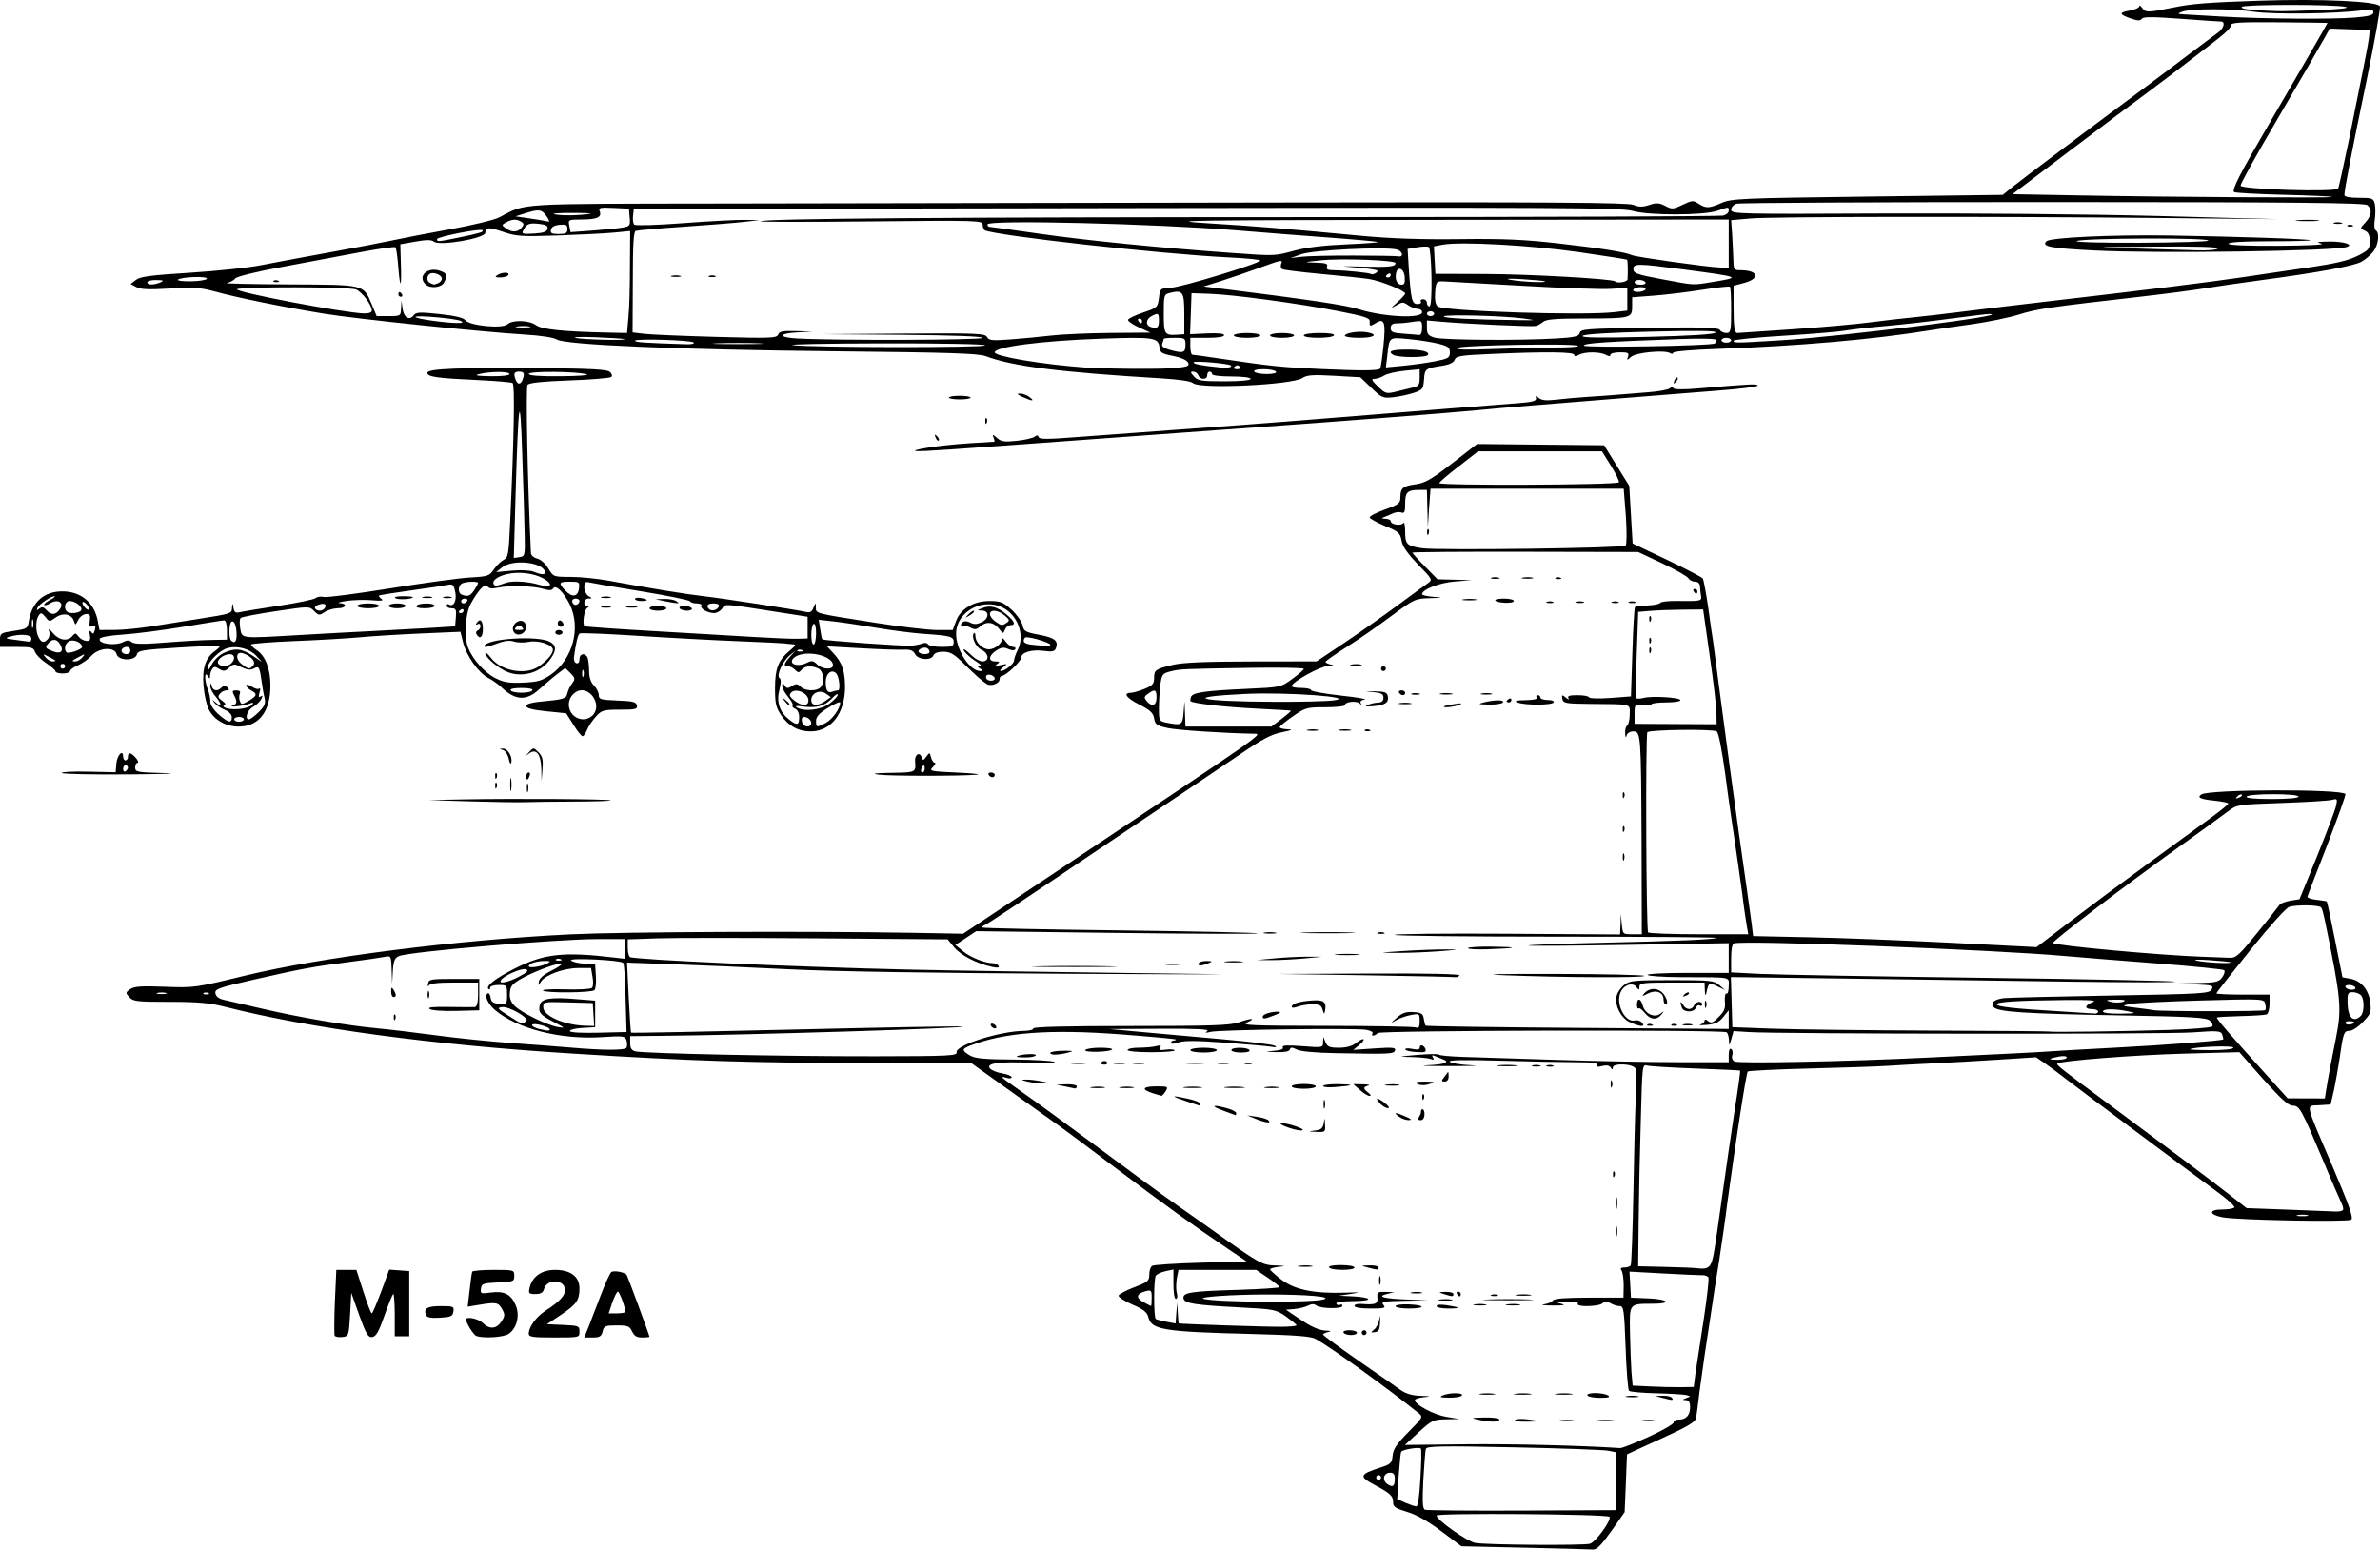 <svg xmlns="http://www.w3.org/2000/svg" viewBox="0 0 985.74 641.74" version="1.0"><path d="M631.4 640.968l-26.1-.58-8.4-6.29c-5.5-4.15-10.4-6.88-14.2-7.99-4.7-1.4-5.7-2.08-5.7-3.91 0-2.68-1.1-3.68-7.5-7.12-6.8-3.64-6.6-4.44 2.5-7.38 4-1.31 4.5-1.8 4.8-4.87.2-2.63 1.7-4.87 6.5-9.71 6.2-6.27 6.2-6.3 4.1-8-12.2-9.82-36-27.02-42.5-30.63-1.9-1.07-8.5-1.57-26.5-2.03-36.7-.92-41.5-1.71-42.8-6.98-.5-2.05-2-3.24-6.7-5.25-3.3-1.44-5.8-3.1-5.6-3.69.2-.6 3.1-2.15 6.5-3.44 5.6-2.13 6.2-2.64 6.2-5.21 0-1.57.5-3.21 1.2-3.64.7-.44 9.8-1.03 20.2-1.31l18.9-.53-7.4-5c-16.3-11.04-25.3-17.55-45.8-32.92-11.7-8.84-22.3-16.74-23.5-17.56-1.2-.81-10-7.11-19.6-13.99l-17.5-12.51-40.5-.13c-53.2-.17-74.9-.86-125-3.97-58-3.59-108.9-10.45-143.8-19.37-6.3-1.61-11.2-2.05-23-2.05-13.4 0-15.1-.19-16.6-1.9-1.7-1.8-1.6-1.97.3-3.36 1.7-1.16 4.7-1.37 14.4-.99 12.1.46 12.6.39 33.2-4.61 31.9-7.73 87.8-14.82 135-17.11 21.4-1.03 98.4-1.37 141.2-.62l21.2.38 42.3-28.17c81.2-54.08 81.9-54.58 78.6-54.64-12.7-.21-32.2-1.5-36.2-2.38-4.5-1-5.2-1.49-5.6-4.02-.4-2.3-1.7-3.45-6.3-5.79-5.3-2.69-6.7-4.79-3.2-4.79.8 0 3.3-.72 5.5-1.6 3.3-1.35 4-2.07 4-4.45 0-3.39.5-3.78 7.8-5.52 4-.96 13.5-1.37 32.6-1.39l26.9-.04 11.4-7.62c6.3-4.2 16.2-11.19 22.1-15.55 5.9-4.35 11.6-8.53 12.7-9.28 1.9-1.32 1.7-1.64-4.2-7.71-4.3-4.46-6.4-7.37-6.8-9.85-.6-3.17-1.2-3.75-6.8-6.04-3.3-1.39-6.2-2.97-6.4-3.5s2.6-2.01 6.2-3.29c5.8-2.08 6.5-2.63 6.5-5 0-3.93 1-4.78 6.3-5.49 3.9-.53 6.5-1.99 15.1-8.67l10.4-8.03 26.3.27 26.3.26 5.2 8.41 5.2 8.41.7 11.93.7 11.93 14.3 6.78c7.8 3.73 14.5 7.21 14.8 7.75.3.53 1.3 5.88 2.2 11.88.8 6 1.7 12.26 2 13.91.2 1.65 1.8 13.58 3.5 26.5 1.7 12.93 5 37.45 7.4 54.5 2.5 17.05 4.7 33.31 5.1 36.13l.6 5.13 23.7.5c13 .27 39.4 1.3 58.7 2.29l35 1.79 14-10.68c7.7-5.87 22.3-16.74 32.5-24.16 10.2-7.41 21.7-15.84 25.7-18.74 4-2.89 7.2-5.53 7.2-5.87.1-.33-2.4-.87-5.5-1.19-6.1-.62-7.6-1.34-5.6-2.61 3.5-2.14 58.3-2.28 59.6-.15.3.36-3.2 9.86-7.5 21.11-4.4 11.25-8.1 20.86-8.2 21.36-.1.51 1.6 1.11 3.8 1.34 2.2.24 4.1.55 4.2.69.2.14 1.7 7.26 3.4 15.82l3.1 15.57 3.3.6c4.5.85 7.6 4.59 8.2 9.82.5 3.95.2 4.75-3 8.07-1.9 2.02-4.4 3.68-5.6 3.68-2.3 0-2.6.89-4.1 11.5-.6 3.85-1.6 9.7-2.3 13l-1.4 6-4.7.31c-5.7.37-6.3-2.1 5.6 25.59 7 16.43 8.6 21.1 7.6 21.82-1.5 1.03-46.9.18-53.2-1-5.8-1.06-5.9-3.22-.3-3.22 2.5 0 4.8-.39 5.1-.87s-2.7-3.26-6.7-6.18c-14.3-10.49-58.3-43.32-63.2-47.15-2.8-2.15-6.6-5.03-8.6-6.38l-3.6-2.47-15.4.99c-8.5.55-20.8 1.24-27.4 1.55-6.6.3-14.9.76-18.5 1.01s-18 .74-32 1.09-25.8.93-26.1 1.28c-.7.63-5.4 31.64-8.5 54.63-.8 6.6-2.4 17.4-3.4 24-1.1 6.6-2.7 16.73-3.5 22.5-.9 5.78-2 13.2-2.5 16.5s-1.4 10.05-2.1 15c-.6 4.95-1.2 9.91-1.5 11.02-.2 1.49-3.9 3.64-14.4 8.39-7.7 3.52-14.1 6.44-14.1 6.49 0 .06-.3 5.47-.5 12.02l-.5 11.91-5.5 7.84c-4.3 6.01-6.1 7.79-7.7 7.65-1.2-.1-13.9-.44-28.3-.76zm27.1-1.63c2.4-.63 9.2-10.08 8.1-11.18-1.2-1.13-71.6-1.63-71.6-.51 0 1.79 12.5 10.66 16 11.34 4.2.83 44.6 1.13 47.5.35zm11-25.89v-11.95l-3.3-.68c-1.9-.38-19.5-1.02-39.3-1.42-30-.62-36-.52-36.3.64-.3.75-.7 6.62-1.1 13.03-.4 8.97-.3 11.78.7 12.18.7.28 18.8.44 40.3.34l39-.18v-11.96zm-81.2-1.12c.4-6.37.5-11.94.2-12.39-.5-.76-7.1.26-8.1 1.24-.3.24-.7 4.77-1.1 10.07l-.6 9.63 3.4 1.48c1.9.81 3.9 1.49 4.5 1.51.7.03 1.3-4.16 1.7-11.54zm-10.6.1c0-1.81-.5-2.52-1.9-2.52-2.7 0-3.5 2.99-1.3 4.62 2.3 1.68 3.2 1.07 3.2-2.1zm-5.7-.52c0-.55-.5-1-1-1-.6 0-1 .45-1 1s.4 1 1 1c.5 0 1-.45 1-1zm111-16.93c5.8-2.66 10.4-5.34 10.2-5.95-.1-.61.8-1.12 2.1-1.12 3.1 0 4.7-1.8 4.7-5.2 0-1.97-.5-2.82-1.8-2.87-1.5-.06-1.5-.17.2-.83 2-.75 2-.76 0-1.25-1-.27-6.6-.6-12.4-.74s-10.9-.6-11.3-1.02-1.1-8.49-1.4-17.93c-.6-15.83-.8-17.16-2.5-17.16-1 0-2.7-.55-3.8-1.22-1.6-.97-2.2-.97-3.2 0-1.5 1.48-11.2 1.69-10.3.22.4-.62-1.4-.95-4.7-.88-4.5.1-4.9.23-2.3.88 2.2.58 1.4.76-3.5.74-3.6-.02-5.2-.23-3.5-.48 1.6-.24 3.3-.96 3.7-1.6.5-.79 5.2-1.16 15-1.16h14.2l.1-5c0-2.75-.4-5.56-.9-6.25-.6-.88-.3-1.25 1.2-1.25 1.1 0 2.3-.38 2.6-.85s.8-13.86 1.1-29.75.7-33.65 1-39.46c.3-5.8.3-11.32-.1-12.25-.8-2.07-9.4-2.48-9.4-.44 0 .96-.2.94-.9-.05-.5-.88-1.7-1.08-3.6-.61-2 .5-2.6.37-2.1-.44.5-.83-1.9-1.15-8.6-1.15-5.1 0-19.2-.28-31.3-.63-15.8-.44-21.7-.31-21 .46.5.59 4.6 1.24 9 1.43s.3.34-9 .34c-9.4 0-13.5-.15-9.3-.34 7.5-.33 9.8-1.33 6-2.64-.9-.34-2.3-.9-3.1-1.25-1-.43-1.1-.22-.6.67.6.95.3 1.12-.9.63-1-.36-4.6-.73-7.9-.81-6-.14-5.9-.17 2.3-.89 4.7-.4 8.7-.45 9-.1s4.8.77 10 .93 22.8.72 39 1.24 38.8.95 50.2.95l20.8.01v-3.06c0-1.86.4-2.8 1-2.41.6.35.8 1.47.5 2.48-.4 1.09 0 2.18.9 2.67 1.6.94 47.1.03 80.1-1.6 12.1-.59 27.2-1.32 33.5-1.62 6.3-.29 14.2-.73 17.5-.97 3.3-.25 15.2-.93 26.5-1.51 20.2-1.05 44.2-2.88 44.8-3.42.1-.15-.1-1.05-.4-2-.6-1.58-1.8-1.66-12.3-.9-11.2.81-171.1.68-183.9-.15l-6.2-.4-.9 3.19c-.9 3.1-.9 3.12-1 .51-.1-1.48-.5-2.92-1-3.21-1.7-1.1-143.3-.8-144.4.31-1.4 1.34-3.1 1.45-2.2.14.3-.52-.9-1.18-2.7-1.47-4.8-.76-60.8-.04-64.3.84-2.3.55-2.6.47-1.5-.32 1.1-.77-4.4-1.03-19.5-.95l-21 .11 14 1.29c7.7.72 22.8 2.07 33.5 3.01s20.2 2.12 21 2.62c1 .63.6.76-1.5.42-1.7-.28-10.3-1.04-19.1-1.7-11.8-.87-17-.9-19.3-.1-1.8.66-3.1.72-3.1.15 0-.52.5-.95 1.2-.95.6 0 .9-.19.7-.42s-10.4-1.17-22.6-2.1c-29.6-2.24-48.4-.83-62.6 4.7-3.4 1.34-3.4 1.98 0 4.01 2.2 1.28 5.9 1.63 18.1 1.7 8.4.05 16 .5 16.9.99 1 .53-2.8.68-9.4.37-13.3-.61-19.1.16-17.3 2.32.7.8 3 1.73 5.1 2.07s3.9 1.04 3.9 1.56-.9.65-2 .3-2-.46-2-.26c0 .21 3.9 3.05 8.6 6.32s18.6 13.37 30.8 22.44c12.2 9.08 26.3 19.43 31.4 23 5.1 3.58 11.9 8.33 15 10.56 20.8 14.85 21.8 15.44 27.4 15.61 4.3.14 4.6.24 1.5.56-2 .22-3.7.7-3.7 1.08.1.38 2.2 2.31 4.8 4.29 5.5 4.14 13.4 5.75 26.2 5.34 6.6-.22 6.9-.16 2.5.5l-5 .75 5 .23c8.9.4 9.8 1.94 1.2 2.01-5 .05-7.6.44-7.2 1.09.3.56 1 .76 1.6.44.5-.32.9-.11.9.45 0 1.33-9.1 1.18-10.8-.17-.9-.72-2-.69-3.5.08-1.2.62-3.8 1.25-5.7 1.4l-3.4.28 6.3 4.25c4.3 2.85 7.6 4.3 10 4.39 2.3.09 2.8.29 1.3.57-1.2.24-2.2.74-2.2 1.11.1.38 6.6 5.18 14.5 10.68 8 5.5 15.9 11.02 17.6 12.25 2.2 1.54 4.8 2.31 8.3 2.42 4.3.14 4.5.23 1.3.56-2 .22-3.7.76-3.7 1.2 0 1.86 7.9 6.09 13 6.93l5.5.91-5.6.12c-5.3.11-5.9.39-11.3 5.36l-5.7 5.25 24.8-.27c19.5-.21 48.1.49 64.3 1.57.8.06 6.2-2.07 12-4.73zm-71-7.07c-3-.63-2.6-.75 2.7-.86 3.6-.08 6.3.29 6.3.86 0 1.12-3.7 1.12-9 0zm15.5.14c.6-.48 3.2-.54 6-.14l5 .74-6 .13c-3.4.08-5.5-.24-5-.73zm18.7.15c1.5-.23 4-.23 5.5 0s.3.41-2.7.41-4.3-.18-2.8-.41zm15.5-.01c1.8-.22 4.7-.22 6.5 0s.4.4-3.2.4-5.1-.18-3.3-.4zm18.5.01c1.6-.23 3.8-.23 5 .01 1.3.24 0 .43-2.7.42-2.8-.01-3.8-.2-2.3-.43zm8.3-9.29l-3-.76 3.2-.12c1.7-.06 3.4.33 3.8.88.7 1.11.3 1.11-4 0zm-91-1c2.8-1.22 8.7-1.22 8 0-.4.55-2.7.97-5.3.93-3.6-.05-4.2-.28-2.7-.93zm60 0c-.8-1.3 6.5-1.3 8.5 0 1.1.71.2.98-3.2.99-2.6.01-5-.44-5.3-.99zm16.2.3c1.3-.24 3.3-.24 4.5 0 1.3.24.3.43-2.2.43s-3.5-.19-2.3-.43zm-60.5-1.01c1.5-.23 4-.23 5.5 0s.3.41-2.7.41-4.3-.18-2.8-.41zm14.6-.01c1.7-.22 4.4-.22 6 .01 1.5.23 0 .41-3.3.4-3.3 0-4.5-.19-2.7-.41zm17 0c1.7-.22 4.4-.22 6 .01 1.5.23 0 .41-3.3.4-3.3 0-4.5-.19-2.7-.41zm-88.3-25.28c-.4-.58.6-1 2.4-1 1.7 0 3.1.45 3.1 1 0 1.31-4.7 1.31-5.5 0zm7.5 0c0-.55.4-1 1-1 .5 0 1 .45 1 1s-.5 1-1 1c-.6 0-1-.45-1-1zm5.1-1.25c1-.74 1.9-2.67 2.2-4.29.3-2.12.4-1.82.3 1.04-.1 3.16-.5 4.05-2.1 4.29-1.8.27-1.9.18-.4-1.04zm-8.1-9.81c0-.59 1.2-.97 2.7-.85 6 .47 7.1.05 6.8-2.59-.2-2.27.1-2.49 3.4-2.38l3.6.12-3 .72c-4.5 1.1-1.4 1.96 8.5 2.32l8.5.32-9.9.2c-8.6.18-9.7.39-8.6 1.7s.4 1.5-5.4 1.5c-4 0-6.6-.42-6.6-1.06zm17 .09c0-.54 2.4-.87 5.5-.75 7.1.29 7.1 1.72 0 1.72-3 0-5.5-.43-5.5-.97zm17-.04c0-.62 1.6-.76 4.2-.36 5.9.89 6 1.37.5 1.37-2.6 0-4.7-.45-4.7-1.01zm15.7-.69c1.3-.24 3.3-.24 4.5 0 1.3.24.3.43-2.2.43s-3.5-.19-2.3-.43zm13.5-.01c1.6-.23 3.8-.23 5 .01 1.3.24 0 .43-2.7.42-2.8-.01-3.8-.2-2.3-.43zm-28-2c1.6-.23 3.8-.23 5 .01 1.3.24 0 .43-2.7.42-2.8-.01-3.8-.2-2.3-.43zm20.1-.03c4.8-.19 12.5-.18 17 0 4.5.19.5.34-8.8.33-9.4 0-13.1-.15-8.2-.33zm-18.3-2.26c-2.4-.75-2.3-.8.7-.9 1.8-.05 3.3.35 3.3.9 0 1.13-.5 1.13-4 0zm5.5 0c-.4-.55-.2-1 .4-1s1.1.45 1.1 1c0 1.29-.7 1.29-1.5 0zm14.2.34c.7-.28 1.8-.28 2.5 0s.2.51-1.2.51-2-.23-1.3-.51zm10.5-.05c1.5-.23 4-.23 5.5 0s.3.41-2.7.41-4.3-.18-2.8-.41zm-43.5-.99c1.3-.24 3.1-.23 4 .02 1 .25 0 .44-2.2.43s-3-.21-1.8-.45zm-13.5-4.8c0-1.65.2-2.44.4-1.77.3.68.3 2.03.1 3-.3.98-.5.42-.5-1.23zm-20.7-5.5c-.4-.62 1.5-1 4.9-1 3.1 0 5.6.45 5.6 1 0 1.31-9.7 1.31-10.5 0zm16 0c-3-.76-3-.76.7-.88 2.1-.06 3.8.33 3.8.88 0 1.11-.2 1.11-4.5 0zm-28.3-.71c1.6-.23 3.8-.23 5 .01 1.3.24 0 .43-2.7.42-2.8-.01-3.8-.2-2.3-.43zm131-14.29c0-1.92.2-2.71.5-1.75.2.97.2 2.54 0 3.5-.3.97-.5.18-.5-1.75zm0-11.5c0-2.2.2-3.21.5-2.26.2.96.2 2.76 0 4-.2 1.25-.5.46-.5-1.74zm-1.1-11.91c-.1-1.06.2-1.65.5-1.32.3.34.4 1.2.1 1.92-.4.8-.6.56-.6-.6zM534 467.108c-2.5-.84-4.1-1.68-3.5-1.87 1.6-.52 10.1 2.18 9 2.83-.6.32-3-.12-5.5-.96zm10.7 1.08c2.5-.32 3.2-.92 3.6-3.09.3-2.43.4-2.37.5.56.2 3.15.1 3.25-3.6 3.09-3.6-.15-3.6-.17-.5-.56zm-24.7-4.86l-3.5-1.43 4 .59c2.2.32 4.4.99 4.9 1.5 1.4 1.35-1.3 1.02-5.4-.66zm59.4-.88c-2.5-1.89-1.5-1.92 2.7-.08 2.5 1.08 2.8 1.48 1.3 1.5-1.1.03-2.9-.62-4-1.42zm8.3.21c.4-.68.8-1.55.8-1.91 0-2.17 1.5-1.69 1.5.5 0 1.75-.6 2.66-1.6 2.66s-1.3-.44-.7-1.25zm-81.2-2.75c-5.5-2-4.3-2.62 1.7-.94 2.1.57 3.8 1.47 3.8 1.99s-.1.92-.3.88c-.1-.05-2.5-.91-5.2-1.93zm41.7-2.5c0-1.65.2-2.44.4-1.77.3.68.3 2.03.1 3-.3.98-.5.42-.5-1.23zm23.3-.5c-2.3-2.57-1.1-2.57 2.2 0 1.6 1.29 2 2 1.1 2-.8 0-2.3-.9-3.3-2zm-80.5-.95c-6.4-2.15-6.1-2.48.9-.96 2.8.59 5.1 1.49 5.1 2 0 .5-.1.89-.3.85-.1-.03-2.7-.88-5.7-1.89zm98.1-1.46c-.1-1.06.2-1.65.5-1.32.3.34.4 1.2.1 1.92-.4.8-.6.56-.6-.6zm-111.9-1.83c-4.7-1.53-3.9-2.76 1.8-2.76 4.8 0 4.9.1 3.8 2-.7 1.1-1.5 1.96-1.8 1.9-.3-.05-2-.57-3.8-1.14zm86.1-1.22l-2.8-2.47 4 .08c2.2.05 3.2.29 2.2.54-2.2.58-2.2 1.25 0 2.92 1 .74 1.3 1.34.6 1.36s-2.5-1.08-4-2.43zm-122.3-1.54l-3.5-.73 4.2-.13c2.4-.08 4.3.31 4.3.86s-.4.94-.8.87-2.3-.46-4.2-.87zm11.2.29c1.6-.23 3.8-.23 5 .01 1.3.24 0 .43-2.7.42-2.8-.01-3.8-.2-2.3-.43zm12 0c1.6-.23 3.8-.23 5 .01 1.3.24 0 .43-2.7.42-2.8-.01-3.8-.2-2.3-.43zm26.5-.01c1.8-.22 4.7-.22 6.5 0s.4.4-3.2.4-5.1-.18-3.3-.4zm17 0c1.8-.22 4.9-.22 7-.01 2.1.22.6.4-3.2.41-3.9 0-5.6-.18-3.8-.4zm16.5.01c1.6-.23 3.8-.23 5 .01 1.3.24 0 .43-2.7.42-2.8-.01-3.8-.2-2.3-.43zm10.8-.29c0-.55 2.2-1 5-1 2.7 0 5 .45 5 1s-2.3 1-5 1c-2.8 0-5-.45-5-1zm13-.14c0-.47 2.8-.82 6.2-.78 7.1.09 6.7.56-1 1.2-2.9.24-5.2.05-5.2-.42zm119.1-.86c0-1.37.3-1.93.5-1.25.3.69.3 1.82 0 2.5-.2.69-.5.13-.5-1.25zm-92.9.29c1.6-.23 3.8-.23 5 .01 1.3.24 0 .43-2.7.42-2.8-.01-3.8-.2-2.3-.43zm12.8-.31c-1.1-.68-.3-.95 2.9-.96 4.8-.02 5.1.35 1.1 1.3-1.4.33-3.2.18-4-.34zm-161.5-.98c-2.7-.69-2.8-.77-.5-.82 1.4-.03 4.3.31 6.5.77l4 .82H432c-1.9 0-4.9-.35-6.5-.77zm172.6-1.75c.7-.96 1.4-1.93 1.6-2.16s.3.56.3 1.75c0 1.33-.6 2.16-1.6 2.16-1.4 0-1.5-.25-.3-1.75zm22.6-4.97c1.8-.22 4.9-.22 7-.01 2.1.22.6.4-3.2.41-3.9 0-5.6-.18-3.8-.4zm14 .07c.7-.28 2-.29 3-.04s.4.48-1.2.5c-1.7.02-2.5-.19-1.8-.46zm6-.01c.7-.28 1.8-.28 2.5 0s.2.51-1.2.51-2-.23-1.3-.51zm-196.5-1.05c1.6-.23 3.8-.23 5 .01 1.3.24 0 .43-2.7.42-2.8-.01-3.8-.2-2.3-.43zm11.8.27c0-1.05 1.9-1.5 2.5-.57.3.56-.1 1.01-1 1.01-.8 0-1.5-.19-1.5-.44zm5.7-.26c1.3-.24 3.1-.23 4 .02 1 .25 0 .44-2.2.43s-3-.21-1.8-.45zm8 0c1.3-.24 3.1-.23 4 .02 1 .25 0 .44-2.2.43s-3-.21-1.8-.45zm22-.02c1.8-.22 4.7-.22 6.5 0s.4.4-3.2.4-5.1-.18-3.3-.4zm13 .02c1.3-.24 3.1-.23 4 .02 1 .25 0 .44-2.2.43s-3-.21-1.8-.45zm11 .04c.7-.28 1.8-.28 2.5 0s.2.51-1.2.51-2-.23-1.3-.51zm-94.6-2.69c1-.92 7.9-1.42 7.9-.58 0 .51-1.9.93-4.2.93s-4-.16-3.7-.35zm13.9-1.49c0-.46 2.3-.86 5.2-.89 4.4-.05 4.8.08 2.3.72-4.2 1.09-7.5 1.16-7.5.17zm118 .09c-8.4-.15-14.4-.73-15.9-1.5-2-1-2.5-1-2.9 0-.2.82-2.2 1.19-5.5 1.08-5.1-.17-5.1-.18-.9-.56 2.7-.25 4-.77 3.5-1.48-.4-.79 1.8-.92 8-.44 8.5.65 8.7.63 8.7-1.59l.1-2.26.9 2.25c.8 1.88 1.7 2.25 5.5 2.25 3.2 0 5.5-.65 7.2-2.01 3.3-2.57 4.4-1.7 1.2.94l-2.4 1.97 8.9-.61c7.4-.5 8.8-.36 8.4.81-.5 1.52-1.8 1.58-24.8 1.15zm-103.5-1.29c.3-.53 3.1-.96 6.2-.96s5.3.33 4.9.74c-1.1 1.12-11.8 1.34-11.1.22zm17.5 0c0-.53 2.1-.96 4.7-.97s5.9-.3 7.2-.66c1.8-.48 2.2-.32 1.6.65-.6.98 0 1.18 2.4.82 1.7-.25 3.4-.13 3.6.29.3.41-4 .76-9.5.78-5.7.02-10-.37-10-.91zm26 .04c0-.55 2.5-1 5.5-1s5.5.45 5.5 1-2.5 1-5.5 1-5.5-.45-5.5-1zm17 0c0-1.3 6.7-1.3 7.5 0 .4.61-1 1-3.5 1-2.2 0-4-.45-4-1zm72-.33c0-.45 1.3-.53 3-.17 1.9.42 3 .26 3-.42 0-1.62 1.7-1.29 2.4.46.4 1.27-.2 1.49-3.9 1.25-2.5-.16-4.5-.66-4.5-1.12zm120.2 134.33c.5-3.02 2-13.01 3.4-22.19 1.4-9.19 2.3-17.14 2-17.69-.4-.54-1.4-.96-2.4-.91-.9.04-8.2-.28-16-.71l-14.3-.78.3 5.39.3 5.39 7.2.3c8.3.33 10 2.2 2 2.22-10.1.02-9.8-.28-9.6 11.86.1 5.84.4 13.19.6 16.33l.5 5.71 7.2.36c3.9.2 9.6.34 12.6.3l5.5-.08.7-5.5zM537 548.858c0-.31-2-1.93-4.3-3.6-4.2-2.93-4.9-3.07-18.8-3.79-19.1-1-23.3-1.65-23.7-3.68-.5-2.49 2.7-3.01 22-3.59 9.8-.3 17.8-.82 17.8-1.16-.1-.34-2.2-2.09-4.9-3.88l-4.8-3.25h-32.2l-.7 3.5c-.3 1.92-.4 4.62 0 6 .4 1.44.2 2.5-.4 2.5s-1-2.61-1-6.08v-6.08l-3.3.71c-1.8.39-3.5 1.21-4 1.83-.9 1.49-.9 17.37 0 17.97.5.26 2.5.78 4.5 1.16l3.7.69.3-4.35.4-4.35.2 4.25c.1 2.34.3 4.32.4 4.4.5.28 36.3 1.47 42.5 1.41 3.5-.03 6.3-.31 6.3-.61zm-60-11.36c0-3.22-.2-3.37-2.7-2.7-3.7 1-4 2.7-.6 4.51 1.5.84 2.9 1.54 3 1.56.2.03.3-1.49.3-3.37zm71 .69c4.5-1.14-6.4-2.1-23.5-2.09-14.1.01-28.8 1.03-26 1.8 5.2 1.44 44.1 1.66 49.5.29zm161.9-19.63c.6-3.38 2.2-14.47 3.6-24.65 1.4-10.17 3.7-25.65 5-34.4 1.4-8.75 2.4-16 2.2-16.12-.1-.12-8.3-.5-18.2-.86s-19-.91-20.2-1.22c-2.1-.57-2.1-.42-2.7 22.27-.4 12.56-.8 31.38-.9 41.83l-.2 19 11 .26c6 .14 11.9.37 13 .52 5.3.69 6.3-.2 7.4-6.63zm245.8-15.33c-.9-.25-2.7-.26-4-.02-1.2.24-.4.44 1.8.45s3.2-.18 2.2-.43zm14.7-2.14c.3-.45-.1-1.91-.8-3.25-.6-1.33-4.1-9.18-7.5-17.43-9-21.24-9.7-22.5-12.5-22.5-1.8 0-4.9-2.83-12.3-11.07l-9.8-11.08-22.9.6c-20.3.54-51.4 2.96-52.5 4.1-.5.52 1.4 2.06 19.5 15.45 29.4 21.8 43.9 32.69 51.3 38.47l7.6 5.96 17 .62c9.3.34 18.2.69 19.7.78 1.5.1 2.9-.2 3.2-.65zm-7-49.43c.8-4.98 2.4-13.46 4.1-21.75 2.5-12.44 2.1-16.32-4.6-48.81-.5-2.38-1.1-4.74-1.5-5.25-.6-1.04-9.7-1.25-13.2-.3-1.3.36-7.9 7.67-16.2 17.95-7.7 9.54-14 17.59-14 17.88s4.9.53 11 .53h11v3.9c0 2.21-.6 4.08-1.3 4.33-.7.24-5.5.55-10.7.68-5.2.14-9.6.39-9.8.57-.4.36 5 6.63 19.8 22.96l9.5 10.51 7.7.03 7.7.02.5-3.25zM856 437.938c0-.56-1.4-.71-3.3-.36-4.5.87-4.7 1.33-.4 1.33 2 0 3.7-.44 3.7-.97zm-459.8-2.15c-.5-2.93 18.1-8.81 28-8.86 2.1-.01 3.8-.47 3.8-1.02 0-.65 14.1-1 40.4-1 33.3 0 41.1-.26 44.6-1.5 5.2-1.85 7.6-1.83 3.5.03-2.6 1.19 1.7 1.37 32.6 1.41 19.6.02 36.4.32 37.3.66 1.2.49 1.6-.05 1.6-2.6 0-3.16-.1-3.21-3.7-2.53-2 .37-4.8 1.37-6.2 2.21-2.3 1.37-2.3 1.25.4-1.09 2.3-2.04 3.9-2.57 6.9-2.36 3.3.23 4 .67 4.3 2.71.2 1.34.5 2.66.8 2.92.3.27 28.6.68 63 .92l62.5.44v-7.72l-2.3 2.82c-1.7 2.15-3.3 2.9-6.7 3.21-2.5.22-3.7.16-2.8-.13 1-.3 1.8-1.02 1.8-1.59 0-.66.5-.59 1.5.17 1.2 1 2 .7 4.3-1.67 2.4-2.34 2.9-3.63 2.6-6.61-.1-2.07.2-3.46.7-3.15.5.32.9-1.03.9-2.99 0-4.09 2-3.7-19.8-3.8-7.3-.03-13.5-.44-13.8-.91s7.1-.85 16.5-.85H716v-12.31l-41.7.7c-23 .39-41.5.51-41.3.26.3-.25 13.3-.74 29-1.1 33.7-.77 48.1-1.38 48.8-2.05.3-.27-29.5-.5-66.1-.5s-66.8-.33-67.1-.75c-.2-.41 20.7-.62 46.5-.46l46.9.29.2-4.29.1-4.29.4 4.25c.4 4.22.4 4.25 4.4 4.25h3.9l-.1-37.75c-.2-45.05-.3-46.25-3.4-46.25-1.4 0-2.6.72-2.8 1.75-.3 1.1-.5.76-.6-.94-.1-1.48.3-2.97.9-3.31.5-.34 1-2.39 1-4.56 0-4.53 1.4-4.17-16.5-4.33-10.1-.1-11-.27-11.4-2.07-.3-1.79-.2-1.83 1.5-.5 1 .87 1.5.96 1 .21-.5-.92.4-1.25 3.7-1.25 2.5 0 4.7.4 4.9.9.1.49 4.1.6 8.8.25l8.5-.65.6-18.27c.3-10.05.8-18.48 1.1-18.73.2-.26 2.5-.55 5.1-.65 2.6-.09 5-.57 5.3-1.06s3.3-.85 6.7-.81c10.3.15 10.7.06 10.2-2.33-.2-1.18-.4-2.93-.4-3.9-.1-1.04-.9-1.75-2.1-1.75-1 0-2.3-.64-2.7-1.43-.5-.8-5.3-3.56-10.8-6.15l-10-4.71-46.8-.1c-25.7-.06-46.7.1-46.7.36s2.3 2.85 5.2 5.75l5.2 5.28 7.1.18 7 .18-7 .57c-6.4.53-13.5 3.28-13.5 5.27 0 .38 2.1.86 4.7 1.07 4.3.34 4.2.39-1.5.55-6 .18-6.5.37-16 7.44-5.3 3.98-13.6 9.72-18.4 12.75-4.8 3.02-8.7 5.8-8.8 6.17 0 .38 1 .88 2.2 1.12 1.6.29 1.2.47-1.1.57-3.3.13-15.1 6.69-15.1 8.38 0 .42 1.8.75 4 .75s4 .41 4 .9 5.5 1.5 12.2 2.24c6.8.74 11.3 1.5 10 1.68-1.4.2-2 .78-1.6 1.51.5.86.4.88-.5.07-1.4-1.22-6.1-.66-6.1.72 0 .49-3.6.88-8.1.88-7.7 0-8.3.18-13.4 3.75-3 2.07-5.5 4.09-5.5 4.5 0 .42 1.4.8 3.2.86 2.6.09 2 .37-2.3 1.25-4.4.88-8.2 2.93-17 8.94-6.3 4.29-16.6 11.24-22.9 15.44s-19.8 13.25-30 20.12c-38.4 25.9-52.1 34.99-53.3 35.43-.7.24-1 .67-.7.94.3.28 25.9.81 56.9 1.18 31.1.38 56.8.93 57 1.23.3.3-25.8.22-58-.18l-58.6-.72-4.3 2.85-4.3 2.84 3.2 2.64c3 2.53 9.1 4.93 12.4 4.93.9 0 1.9.5 2.3 1.11.4.78-.4.89-2.7.39-6.3-1.33-13-4.77-15.7-8.08l-2.7-3.3-54-.42c-29.7-.23-59.5-.23-66.3 0l-12.2.42v3.38c0 1.86.4 3.64.9 3.95 1.8 1.1 68.9 4.13 115.1 5.18 15.7.36 56.4.99 90.5 1.41 56.5.69 54.3.72-24.5.33-54.2-.26-97.2-.95-115-1.84-15.7-.78-37.2-1.72-47.9-2.1l-19.4-.68.7 14.35c.4 7.9.8 14.5 1 14.67.2.18 30.8-.41 67.9-1.3 37.2-.9 68.4-1.45 69.4-1.24 3.1.67-87.8 3.49-124 3.84l-13.7.14v2.88c0 2.15.6 3.02 2.2 3.43 3.6.89 62.1 2.09 99.3 2.03 30.8-.04 34-.2 33.7-1.67zm14.3-10.88c-.4-.55-.2-1 .4-1 .5 0 1.2.45 1.6 1 .3.55.2 1-.4 1-.5 0-1.3-.45-1.6-1zm264.7-1.5c-3.8-1.66-6.6-7.12-5.6-11.02.3-1.38 1.7-3.4 3.1-4.49 2.3-1.81 4.1-1.99 19.8-1.99 16 0 17.4.16 19.6 2.05l2.4 2.05-3.3-1.58c-3.4-1.67-3.5-1.62-4.5 2.98-.3 1.23-.5.74-.6-1.25l-.1-3.25h-13.5c-12 0-13.5.19-13.5 1.69 0 1.54-.1 1.55-1.3.1-1.6-2.12-5.4-.7-6.6 2.49-1.9 4.9 2.1 12.43 6 11.41 1-.26 2.3.15 3 .92 1.5 1.85-.5 1.81-4.9-.11zm7.1.9c.3-.33 1.2-.37 1.9-.08.8.32.5.56-.6.6-1.1.05-1.7-.19-1.3-.52zm10 0c.3-.33 1.2-.37 1.9-.08.8.32.5.56-.6.6-1.1.05-1.7-.19-1.3-.52zm4.9-.09c1-.25 2.6-.25 3.5 0 1 .26.2.46-1.7.46s-2.7-.2-1.8-.46zm-174.2-3.19c0-1.01 3.5-2.12 6.5-2.03 1.3.05.8.51-1.5 1.41-4.3 1.66-5 1.75-5 .62zm158.2-1.58c-1.1-1.36-2.2-2.18-2.6-1.84-.3.35-.6-.34-.6-1.53 0-2.98 1.6-2.73 2.4.37.9 3.41 4.9 5.26 7.3 3.36 1.6-1.27 1.7-1.24.4.35-1.9 2.46-4.6 2.18-6.9-.71zm-133.4-1.29c-.5-1.79-1.3-2.25-4.2-2.25-1.9 0-4.6.44-6.1.98-1.4.54-2.5.58-2.5.11 0-1.3 2.9-2.24 8.3-2.65 5-.39 6.2.56 5.5 4.26-.3 1.52-.5 1.46-1-.45zm148.8-.83c-.9-2.44-.7-3.12.5-1.17 1.2 2.15 3.7 2.29 4.5.25.7-1.7 3.4-2.05 3.4-.44 0 .59-.5.78-1 .44-.6-.34-1.3.08-1.6.94-.8 2.04-5 2.02-5.8-.02zm9.5-1.42c0-1.37.3-1.93.5-1.25.3.69.3 1.82 0 2.5-.2.69-.5.13-.5-1.25zm-17.1-1.96c0-3.01-3.1-4.2-6.5-2.47-2.3 1.2-2.6 1.21-1.6.05 1.7-2.11 4.7-2.56 6.9-1.04 2.1 1.46 3.6 5.42 2.1 5.42-.5 0-.9-.88-.9-1.96zm8.7-2.16c.7-.68 1.5-.99 1.8-.68.3.3-.2.86-1.2 1.24-1.4.54-1.6.43-.6-.56zm-132.2-7.89l-36-.54 37.8-.18c23.8-.11 37.5.18 37.2.78-.4.52-1.2.85-1.8.72-.7-.12-17.4-.47-37.2-.78zm57.5-.02c-10.2-.41-2.9-.59 21.2-.54 20.2.04 36.8.41 36.8.82 0 .84-34 .67-58-.28zm-192.3-3.71c7.9-.17 20.7-.17 28.5 0 7.9.16 1.5.3-14.2.3s-22.1-.14-14.3-.3zm52.5-.97c1.6-.23 3.8-.23 5 .01 1.3.24 0 .43-2.7.42-2.8-.01-3.8-.2-2.3-.43zm13.3-.29c.3-.55 1.8-.96 3.3-.93 2.4.07 2.5.17.7.93-2.8 1.2-4.8 1.2-4 0zm11.2-.72c1.8-.22 4.7-.22 6.5 0s.4.4-3.2.4-5.1-.18-3.3-.4zm20.3-1.31c4.1-.39 10.2-.69 13.5-.67l6 .03-7.5.7c-4.1.39-10.2.7-13.5.68l-6-.03 7.5-.71zm25.7-1.7c2.4-.21 6.2-.21 8.5 0 2.4.21.5.38-4.2.38s-6.6-.17-4.3-.38zm27.3-1.31c5.8-.39 13.6-.69 17.5-.67 6.5.03 6.4.08-2.5.76-5.2.4-13.1.7-17.5.67-7.9-.05-7.9-.06 2.5-.76zm27-1.2c0-.42 4.6-.7 10.2-.62 11.5.15 10.6.63-2 1.08-4.5.16-8.2-.04-8.2-.46zm-84.3-6.46c1.3-.24 3.3-.24 4.5 0 1.3.24.3.43-2.2.43s-3.5-.19-2.3-.43zm17-.04c5.1-.18 13.4-.18 18.5 0s1 .33-9.2.33-14.4-.15-9.3-.33zm30 .08c.7-.28 1.8-.28 2.5 0s.2.51-1.2.51-2-.23-1.3-.51zm101.4-31.34c0-1.37.3-1.93.5-1.25.3.69.3 1.82 0 2.5-.2.69-.5.13-.5-1.25zm0-11.41c-.1-1.06.2-1.65.5-1.32.3.34.4 1.2.1 1.92-.4.8-.6.56-.6-.6zm0-14c-.1-1.06.2-1.65.5-1.32.3.34.4 1.2.1 1.92-.4.8-.6.56-.6-.6zm-130.4-27.29c1.3-.24 3.1-.23 4 .02 1 .25 0 .44-2.2.43s-3-.21-1.8-.45zm13 0c1.3-.24 3.3-.24 4.5 0 1.3.24.3.43-2.2.43s-3.5-.19-2.3-.43zm10.6.1c.3-.33 1.2-.37 1.9-.08.8.32.5.56-.6.6-1.1.05-1.7-.19-1.3-.52zm1.2-10.36c1.1-.49 3-.93 4.2-.97 1.6-.04 2.3-.68 2.3-2.01 0-1.55-.9-2.02-4.3-2.36-3.8-.37-3.7-.4.8-.3 4 .08 5 .47 5.3 1.96.5 2.68-1 3.73-5.9 4.18-3.2.29-3.9.15-2.4-.5zm31.6.6c.2-.21 2.2-.65 4.4-.98 2.8-.42 3.4-.33 2 .3-1.9.87-7.3 1.43-6.4.68zm-18.4-1.34c1.3-.24 3.3-.24 4.5 0 1.3.24.3.43-2.2.43s-3.5-.19-2.3-.43zm34.8-.3c4.5-1.14 8.7-1.14 8 0-.4.55-3 .95-5.8.89-4.5-.11-4.8-.23-2.2-.89zm14 0c-1.5-.63-.6-.87 3.3-.93 3.3-.04 5.1-.45 4.7-1.07-.4-.55-.2-1 .4-1s1.1.45 1.1 1 1.4 1 3 1c1.8 0 2.8.42 2.5 1-.8 1.21-12.2 1.21-15 0zm-4.5-.44c0-.24.4-.72 1-1.06.5-.34 1-.14 1 .44 0 .59-.5 1.06-1 1.06-.6 0-1-.19-1-.44zm-44.5-3.56c-.4-.55.1-1 .9-1 .9 0 1.6.45 1.6 1 0 1.3-1.7 1.3-2.5 0zm5.2.35c.7-.28 2-.29 3-.04s.4.48-1.2.5c-1.7.02-2.5-.19-1.8-.46zm12-.05c1.3-.24 3.3-.24 4.5 0 1.3.24.3.43-2.2.43s-3.5-.19-2.3-.43zm17 0c1.3-.24 3.1-.23 4 .02 1 .25 0 .44-2.2.43s-3-.21-1.8-.45zm-41.7-10.3c0-.55.4-1 1-1 .5 0 1 .45 1 1s-.5 1-1 1c-.6 0-1-.45-1-1zm-12.3-1.7c1.3-.24 3.1-.23 4 .02 1 .25 0 .44-2.2.43s-3-.21-1.8-.45zm59.6-26.55c-.2-.41 1.4-.75 3.6-.75 2.3 0 4.1.45 4.1 1 0 1.13-6.9.91-7.7-.25zm21.4.59c.7-.28 1.8-.28 2.5 0s.2.51-1.2.51-2-.23-1.3-.51zm12 .01c.7-.28 2-.29 3-.04s.4.48-1.2.5c-1.7.02-2.5-.19-1.8-.46zm15-.01c.7-.28 1.8-.28 2.5 0s.2.51-1.2.51-2-.23-1.3-.51zm7 0c.7-.28 1.8-.28 2.5 0s.2.51-1.2.51-2-.23-1.3-.51zm-68.5-1.05c1.6-.23 3.8-.23 5 .01 1.3.24 0 .43-2.7.42-2.8-.01-3.8-.2-2.3-.43zm95.3-3.29c-.4-.55-.2-1 .4-1s1.1.45 1.1 1c0 1.29-.7 1.29-1.5 0zm-83.8-5.65c.7-.28 2-.29 3-.04s.4.48-1.2.5c-1.7.02-2.5-.19-1.8-.46zm13-.05c1.3-.24 3.1-.23 4 .02 1 .25 0 .44-2.2.43s-3-.21-1.8-.45zm13.6.1c.3-.33 1.2-.37 1.9-.08.8.32.5.56-.6.6-1.1.05-1.7-.19-1.3-.52zm-384.8 194.59c.3-.55.3-1.9 0-3-.6-1.86-1.3-1.95-10.3-1.37-17.1 1.08-34.9-3.43-44.1-11.16-3-2.51-4.6-6.07-3.1-6.97.5-.28 1 .5 1.2 1.75.2 1.74 1 2.34 3.5 2.58 3.2.3 3.3.23 3.3-3.75s-.1-4.07-3.5-4.07c-2 0-3.5.5-3.5 1.17 0 .64-.3.87-.7.51-1.2-1.26 2.7-4.3 10.9-8.49 12.1-6.13 20.1-7.03 41-4.56l4.8.56v-8.19h-11.4c-16.9 0-77.8 5.19-82.3 7.02-1.8.73-2.3 1.86-2.6 6.19l-.3 5.29-.2-5.83c-.2-5.79-.2-5.82-3-5.28-1.5.3-8.1 1.25-14.7 2.11-15.3 1.98-19.4 2.75-39.3 7.27-14.6 3.33-16.3 3.91-16 5.68.2 1.27 1.4 2.22 3.3 2.66 1.6.38 8.8 2.04 16 3.7 15.8 3.68 35.2 6.99 47.7 8.15 5.1.48 16.2 1.8 24.7 2.94 8.4 1.14 22.4 2.56 31 3.17 8.6.6 19.6 1.45 24.6 1.88 13.4 1.16 22.3 1.18 23 .04zm-96.4-12.4c-.1-1.06.2-1.65.5-1.32.3.34.4 1.2.1 1.92-.4.8-.6.56-.6-.6zm14.9-3.61c-1.1-.74 1.2-.99 8-.87 5.2.09 10 .11 10.7.03.8-.09 1.3-1.88 1.3-5.14v-5h-9.9c-7 0-10.1.38-10.5 1.25-.3.69-.5.35-.3-.75.2-1.85 1-2 10.7-2h10.5v13l-9.5.26c-5.4.14-10.2-.2-11-.78zm-.9-5.98c0-1.37.3-1.93.5-1.25.3.69.3 1.82 0 2.5-.2.69-.5.13-.5-1.25zm-15.1-1.25c0-1.82.2-1.96 1-.75 1.2 1.94 1.2 3 0 3-.6 0-1-1.01-1-2.25zm763 23.2c0-.96-16.8-.32-17.9.69-.3.2 3.7.36 8.7.36 5.8 0 9.2-.39 9.2-1.05zm-665.9-20.45c-.1-7.7-.6-14.29-1-14.65-1.1-1.17-22.7-2.18-21.6-1.02.5.58 3 1.19 5.5 1.36l4.5.31.3 4.89c.2 2.69-.1 5.28-.6 5.76-1.1 1.11-20.2 1.28-21.3.19-.4-.46 3.7-.69 9.3-.52 5.5.18 10.5-.1 11-.62.5-.51.6-2.57.2-4.57l-.6-3.63h-5.3c-6 0-13.7 2.86-15.5 5.68-1 1.72-1.1 1.71-.8-.18.2-1.25 2.1-2.89 5.1-4.37 2.6-1.31 4.6-2.59 4.3-2.85-.8-.77-10.6 2.8-16.1 5.8-4.2 2.31-5.1 3.29-5.3 5.95-.3 2.21.3 3.9 1.8 5.49 2.7 2.83 13.3 8.07 18 8.89 3.2.57 3.1.42-1.7-2.09-5.6-2.89-6.5-3.98-5.7-7.13.7-2.58 4.6-3.19 14.9-2.34l8 .65v11l-5.3.31c-2.9.16-5.2.74-5.2 1.28 0 .6 4.5.87 11.7.7l11.8-.29-.4-14zm639.3 13.13c9.3-.3 17.3-.94 17.8-1.41.5-.48.1-1.55-.9-2.42-1.5-1.33-7.2-1.66-37.8-2.21-38.8-.69-49.7-1.4-51.7-3.34-1.7-1.74.1-3.34 4.3-3.8 1.9-.2 21.7-.68 44.2-1.06 37.9-.65 40.8-.83 41.7-2.5.9-1.65.4-1.83-6.8-2.14l-7.7-.34 8.7-.21c7.7-.17 8.8-.45 10.2-2.41.9-1.21 1.2-2.52.8-2.91s-12.9-1.64-27.7-2.79c-14.9-1.14-32-2.52-38-3.06-29.9-2.67-133.4-6.64-137.3-5.26-.8.29-1.2 2.51-1.2 6.24v5.79l12.2.62c6.8.33 48 1.06 91.7 1.61s79.7 1.28 80 1.61c.3.34-19.2.34-43.4-.01-24.2-.34-65.7-.91-92.3-1.27l-48.3-.63.3 10.38.3 10.39 17 .62c9.3.33 38.8.69 65.4.78 26.7.1 48.6.27 48.7.39.3.34 31.4-.07 49.8-.66zm-671-.61c-.5-.54-2.5-1.27-4.4-1.63-3.8-.7-3.3.99.5 1.9 3.6.87 4.9.78 3.9-.27zm18.4-5.77l-.3-4.75-10.3-.28c-10.2-.28-10.2-.27-10.2 2.08 0 3.48 8.7 7.33 17.3 7.59l3.8.11-.3-4.75zm729.2 3.15c0-.22-.9-.4-2.1-.4-1.1 0-1.8.43-1.4.96.5.86 3.5.39 3.5-.56zm-757.1-.3c1.8-1.18-7-6.37-10.1-5.92-2 .28-1.7.75 2.7 3.5 5.7 3.64 5.5 3.58 7.4 2.42zm759.9-2.3c1.5-1.55 1.5-7.05 0-8.6-.7-.66-2.2-1.2-3.4-1.2-2 0-2.2.47-2.1 4.75.2 5.88 2.5 8.03 5.5 5.05zm-108.8-1.8c0-.55-1.1-1-2.5-1-3.3 0-3.2-1.57.2-2.86 2.1-.77-.8-.99-11.7-.89-19.1.18-28 .74-28 1.76 0 .99 7.5 1.83 26 2.91 7.4.44 14 .86 14.7.94s1.3-.31 1.3-.86zm12.5-.05c-5.6-1.16-10.5-1.13-10.5.05 0 .59 3 .96 7.2.89 6.6-.1 6.9-.2 3.3-.94zm56.7-.5c.3-.31.3-1.5 0-2.65-.5-2.07-.7-2.08-26.6-1.37-14.4.39-27.7 1.06-29.6 1.49-3.4.74-3.3.8 2.5 1.49 3.3.39 6.7.86 7.5 1.04 2.7.57 45.6.57 46.2 0zm-58.2-4.06c0-.21-1.9-.34-4.3-.29-3.4.08-3.8.24-1.7.82 2.3.67 6 .34 6-.53zm-811.3-3.08c-.9-.25-2.5-.25-3.5 0-.9.26-.1.46 1.8.46s2.7-.2 1.7-.46zm17.5.01c-.7-.29-1.6-.25-1.9.08-.4.33.2.57 1.3.52 1.1-.04 1.4-.28.6-.6zm889.3-2.32c-.4-.55-1.5-1-2.6-1s-1.8.45-1.4 1c.3.55 1.5 1 2.6 1s1.7-.45 1.4-1zm-760.5-4.46c3.4-1.81 4.1-2.53 2.8-3.02-1.6-.66-9.1 2.59-10.3 4.47-1.1 1.77 2.8 1.01 7.5-1.45zm12-5.62c1.1-.65.9-.86-1-.87-3.6-.03-7 1.03-7 2.15 0 1.04 5.5.16 8-1.28zm696.9-.29c-.2-.2-4.2-.61-8.9-.91-5.1-.33-7.1-.23-5 .24 3.6.8 14.6 1.34 13.9.67zm-691.7-1.31c-.7-.29-1.6-.25-1.9.08-.4.33.2.57 1.3.52 1.1-.04 1.4-.28.6-.6zm702.7-10.89c4.7-5.74 8.8-10.95 9.2-11.57.4-.63 2.4-1.41 4.5-1.75l3.8-.62 7.2-17.6c3.9-9.69 7.5-19.09 7.9-20.89.7-3.1.6-3.25-1.7-2.64-1.3.36-10.6.93-20.8 1.28-18.1.62-18.6.69-22 3.32-1.9 1.48-11.6 8.49-21.5 15.59-21.6 15.46-51.8 38.51-51.2 39.07 1.1 1.13 44.4 5.1 62.2 5.71 4.4.15 9.3.33 11 .41 2.6.12 3.9-1.04 11.4-10.31zm-211.3-2.18c-.3-1.51-1.3-8.15-2.1-14.75-.9-6.6-2.3-16.35-3.1-21.68s-2.6-17.42-3.8-26.86c-1.5-10.74-2.8-17.48-3.6-17.98-1.7-1.01-27.6-.7-28.7.35-.8.83-.5 81.55.3 82.89.3.43 9.7.78 21 .78h20.5l-.5-2.75zm204.9-55.05c-.3-.31-1.1 0-1.8.68-1 .99-.8 1.1.6.56 1-.38 1.5-.94 1.2-1.24zm23.5.8c0-1.33-20.7-1.33-21.5 0-.4.65 3.3 1 10.4 1 6.7 0 11.1-.39 11.1-1zm-421.2-32.19c2.3-1.76 4-3.28 3.9-3.38s-6.5-.49-14.2-.86c-13-.63-26.4-2.14-27.4-3.08-.2-.22-.1-1.03.2-1.8.7-1.8 5.9-2.54 23.2-3.33 13.9-.63 14-.64 18.7-4.08 2.6-1.9 4.8-3.78 4.8-4.2 0-.41-9.6-.6-21.3-.42-29.7.47-29.8.48-33.8 1.46-3.4.83-3.7 1.21-4.3 5.53-.3 2.55-.6 6.99-.6 9.87 0 5.06.1 5.25 3.1 5.86 6.3 1.26 6.7 1.01 7.1-4.13l.4-4.75.2 5.25.2 5.25h35.6l4.2-3.19zm180.1-2.54c0-2.62-1.3-13.32-2.8-23.77l-2.7-19-8.5.08c-4.6.04-10.7.26-13.4.5l-5 .42-.6 17.5c-.3 9.63-.4 17.81-.2 18.18s1.5.35 3-.04c3.6-.94 15.3-.21 15.3.95 0 .5-2.7.91-6 .91s-6 .36-6 .8-1.6.62-3.5.39c-3.5-.4-3.5-.39-3.5 3.63v4.04l17 .09 17 .09-.1-4.77zm-27.8-25.68c-.1-1.06.2-1.65.5-1.32.3.34.4 1.2.1 1.92-.4.8-.6.56-.6-.6zm0-4c-.1-1.06.2-1.65.5-1.32.3.34.4 1.2.1 1.92-.4.8-.6.56-.6-.6zm0-9c-.1-1.06.2-1.65.5-1.32.3.34.4 1.2.1 1.92-.4.8-.6.56-.6-.6zM479 288.908c0-3.33-.7-3.66-3.5-1.6-1.7 1.18-1.7 1.63-.6 3 2.2 2.6 4.1 1.95 4.1-1.4zm73.5 1.14c9.9-1.35-19.5-3.49-36.8-2.66-26.8 1.28-19.6 3.14 12.8 3.27 10.4.04 21.2-.23 24-.61zm120.8-64.1c.5-.49.5-5.8.1-12.2l-.9-11.34h-80l-.6 8-.5 8-.2-7.75-.2-7.75h-2.9c-5.2 0-6.1.85-6.1 5.58 0 3.55-.3 4.25-1.6 3.76-.8-.33-2.5-.13-3.7.46-1.2.58-2.9 1.28-3.7 1.55-.9.31-.7.53.7.57 1.3.05 2.3.48 2.3.97 0 1.45 4.3 2.15 5.2.83.4-.67.8.89.8 3.47 0 5.33.6 5.98 7 6.95 6.3.97 83.3-.04 84.3-1.1zm-82.2-5.45c-.1-1.06.2-1.65.5-1.32.3.34.4 1.2.1 1.92-.4.8-.6.56-.6-.6zm79.4-20.74c.3-.35-1.1-3.39-3.2-6.75l-3.8-6.1h-51.3l-7.8 6.08c-4.4 3.35-8.1 6.53-8.3 7.07-.4 1.11 73.3.81 74.4-.3zm-531.9 353.41c-.2-.47-.2-6.8.1-14.06l.6-13.2h8.3l2.9 9c1.6 4.95 3.1 9 3.5 9 .3 0 2-4.07 3.9-9.05l3.3-9.05 4.2.3 4.1.3v27h-6v-8.75c0-4.81-.3-8.75-.6-8.75s-1.9 3.94-3.6 8.75c-2.4 6.8-3.5 8.82-5.1 9.06-1.7.26-2.5-1.05-5.4-9l-3.3-9.31-.5 9c-.5 8.85-.6 9.01-3.2 9.31-1.4.17-2.9-.08-3.2-.55zm58.6.07c-1.1-.46-4.2-5.4-4.2-6.78 0-1.41 5.2-.33 7 1.45 2.7 2.74 5.6 2.51 7.7-.61 1.5-2.36 1.5-2.88.2-5.25-1.6-2.75-2.4-2.87-10.3-1.54l-3.9.65.8-6.87c.4-3.78.9-7.21 1.1-7.63.3-.41 4.3-.75 8.9-.75 8.3 0 8.5.05 8.5 2.46 0 2.33-.3 2.47-6.8 2.75-6.1.27-6.7.5-7 2.53-.3 2.11-.1 2.21 4.1 1.64 5.5-.76 8.4.71 10.3 5.29 1.8 4.22.5 9.45-2.9 11.83-2.1 1.44-10.7 1.97-13.5.83zm21.8-.92c0-2.73 3-6.89 6.8-9.4 6-3.93 8.2-6.22 8.2-8.65 0-4.56-7.5-4.87-8.7-.35-.4 1.43-1.4 1.99-3.5 1.99-2.8 0-3-.22-2.4-2.75 1.1-4.55 5-7.25 10.5-7.25 6.4 0 10.1 2.77 10.1 7.64 0 4.95-1.2 6.62-7.7 11l-5.8 3.86 6.7.3c6.5.28 6.8.42 6.8 2.75 0 2.45 0 2.45-10.5 2.45-9 0-10.5-.23-10.5-1.59zm25.1-3.66c1.1-2.88 3.4-8.85 5.1-13.25s3.5-8.27 4-8.6c1.2-.79 5.7.09 6.4 1.26.5.9 9.4 24.92 9.4 25.53 0 .17-1.4.31-3 .31-2.3 0-3.3-.63-4.2-2.5-1-2.2-1.8-2.5-6.4-2.5-4.7 0-5.3.24-5.8 2.5-.5 2.07-1.3 2.5-4.1 2.5H242l2.1-5.25zm14.9-5.38c0-1.77-2.4-8.37-3.1-8.37-.4 0-1.4 2.03-2.3 4.5l-1.5 4.5h3.4c1.9 0 3.5-.28 3.5-.63zm-82.6 1.23c-1-2.66.6-3.6 6.2-3.6 5.2 0 5.5.15 5.2 2.25-.3 1.96-1 2.29-5.6 2.56-3.9.22-5.4-.07-5.8-1.21zm18.6-212.63l-17.5-.54 14.5-.28c20.5-.41 60.3-.14 60.9.4.2.25-6.5.47-15 .5s-17.7.14-20.4.25c-2.8.11-12.9-.04-22.5-.33zm16.3-6.97c0-2.47.2-3.48.4-2.25.2 1.24.2 3.27 0 4.5-.2 1.24-.4.23-.4-2.25zm6.9 1.5c0-1.65.2-2.44.4-1.77.3.68.3 2.03.1 3-.3.98-.5.42-.5-1.23zm-13.1-.91c-.1-1.06.2-1.65.5-1.32.3.34.4 1.2.1 1.92-.4.8-.6.56-.6-.6zm0-4c-.1-1.06.2-1.65.5-1.32.3.34.4 1.2.1 1.92-.4.8-.6.56-.6-.6zm12.9-.09c0-.82.4-1.5 1-1.5.5 0 .7.68.3 1.5-.7 1.92-1.3 1.92-1.3 0zm6.2-3.12c-.2-6-2.1-8.43-5-6.3-1.6 1.25-1.6 1.21 0-.6 1.8-1.88 1.8-1.88 3.8.14 1.7 1.66 2 3.02 1.7 6.97l-.4 4.91-.1-5.12zm139.8 2.52c-3.3-.43-1.8-.64 5.2-.75 10.2-.15 10.2-.17 9.8-4.8-.2-2.72 1.8-4.04 2.7-1.77.6 1.57.7 1.56 2-.17 1.3-1.81 1.4-1.79 1.9.36.4 1.23 1 2.23 1.6 2.23.5 0 .1.79-.8 1.75-1.7 1.67-1.2 1.78 10.2 2.3 6.5.3 10.1.7 7.9.88-7.3.6-35.9.58-40.5-.03zm19-2.4c0-1.92-.6-1.92-1.4 0-.3.83-.1 1.5.4 1.5s1-.67 1-1.5zm26.5 2.5c-.4-.55.1-1 .9-1 .9 0 1.6.45 1.6 1 0 1.3-1.7 1.3-2.5 0zm-383.9-.79c-.3-.44 4.6-.69 10.9-.55l11.4.25.3-3.63c.3-3.5 2.8-6.06 2.8-2.86 0 .87.4 1.58 1 1.58.5 0 1-.67 1-1.5 0-2.06 1.2-1.87 3.3.5.9 1.1 1.2 2 .7 2-.6 0-1 .89-1 1.97 0 1.84.8 1.99 12.2 2.29 6.8.17 0 .41-14.9.53-15 .12-27.4-.15-27.7-.58zm27.4-2.27c0-.51-.5-.94-1-.94-.6 0-1 .71-1 1.56 0 .86.4 1.28 1 .94.5-.34 1-1.04 1-1.56zm157.7-3.61c-.4-1.82-1.4-3.36-2.4-3.63-1.6-.42-1.6-.48-.1-.58 2-.13 4.1 3.21 3.6 5.69-.3 1.01-.7.42-1.1-1.48zm26.8-14.09l-3-4.74-8.3-.85c-5.7-.59-8.2-1.25-8.2-2.18 0-.94 2.4-1.54 8.1-2.03 6.1-.54 8.2-1.1 8.6-2.32.8-2.71 1.2-3.55 2.5-5.35 1.1-1.45.9-2.1-.9-3.89l-2.2-2.16-3.1 2.39c-1.8 1.32-5 4.08-7.3 6.14-5.6 5.22-10.1 5.07-16-.52-1.3-1.22-3.7-2.98-5.5-3.89-4.1-2.19-9-9.13-10.4-14.67l-1.1-4.43-16.1.7c-8.9.38-20.4 1.09-25.6 1.58-5.2.48-17.5 1.19-27.3 1.58-9.7.39-17.7 1.03-17.7 1.44 0 .4 1 1.43 2.3 2.27 3.6 2.36 5.7 7.71 5.7 14.69 0 10.84-4.8 17.01-13.2 17-5.3 0-10.1-2.77-12.3-7.03-.9-1.71-1.9-6.14-2.2-9.84-.6-7.4.8-11.7 4.9-14.54 1.2-.85 2-1.72 1.7-1.93-.2-.22-7.9.06-17.1.62-14.9.91-16.7 1.22-17.1 2.87-.8 2.76-7.7 2.63-8.4-.15-.8-3.14-7.3-2.75-10.4.63-1.3 1.45-3.9 3.25-5.7 4.02-1.8.76-3.2 1.82-3.2 2.37 0 .54-1.4.98-3 .98-1.7 0-3-.39-3-.86 0-.48-1.8-2.04-3.9-3.46-2.2-1.43-4.2-3.52-4.6-4.64-.6-1.79-1.5-2.04-7.6-2.04H0v-2.88c0-2.75.3-2.93 5.7-3.75 5.6-.84 5.8-.97 6.3-4.37 1.3-7.62 6.3-11.99 13.8-11.99 7.7-.01 13.3 4.65 14.7 12.28l.7 3.71 6.1-.01c3.4-.01 10.2-.67 15.2-1.46 4.9-.78 13.5-2.14 19-3.01 14.6-2.31 14.5-2.28 14.6-4.79.2-2.19.2-2.19.6.11.3 1.82.9 2.22 2.6 1.8 1.2-.3 8.5-1.5 16.2-2.68 7.7-1.17 14.5-2.59 15.2-3.16s2.2-.79 3.4-.48c1.1.3 13.4-1.29 27.2-3.52 13.9-2.24 28.8-4.27 33.2-4.53 7.6-.42 8.2-.65 10-3.31 1.1-1.57 2.9-3.37 4.1-4 1.9-1.05 2.1-2.22 2.7-15.79 1.6-34.64 2-56.88 1-57.45-.5-.33-6.8-.87-13.9-1.2-17.6-.82-21.4-1.36-21.4-3.02 0-1.72 12.9-2.24 48.8-1.93 18.6.16 25.6.55 26.7 1.48.9.72 1.2 1.65.7 2.14-.5.48-8.3 1.13-17.3 1.45-11.2.4-16.7.98-17.4 1.82-.8.99 0 40.28 1.4 69.69 0 .9 1.2 1.93 2.6 2.28 1.5.36 3.5 2.15 4.6 4.11 2.1 3.44 2.1 3.46 9.2 3.47 4 0 11 .7 15.7 1.56 18.2 3.33 31.8 5.56 39.5 6.44 8.3.96 38.3 5.58 42.3 6.51 1.7.4 2.5-.03 3.1-1.74 1-2.26 1-2.26 1-.11.1 2.57-.8 2.33 24.6 6.33 10.4 1.65 21.9 3 25.5 3h6.6l1.3-3.51c1.8-5.16 7.3-8.49 13.8-8.49 4.6 0 5.8.43 9.2 3.56 2.2 1.95 4.2 4.83 4.6 6.4.5 2.58 1.2 2.95 7 4.04 6.4 1.21 8 2.54 6.8 5.62-.5 1.28-1.5 1.49-5 1.02-4.9-.67-9.3.62-9.3 2.74 0 1.52-6.4 7.62-8.1 7.62-.5 0-.9.65-.9 1.44 0 1.68-3.5 3.01-5.2 1.97-2.1-1.29-4.9-3.83-9.8-8.66-3.9-3.85-5.5-4.75-8.3-4.75-2.2 0-3.7.57-4.1 1.5-.9 2.29-6.3 1.92-7.6-.52-.8-1.53-2-1.97-4.8-1.82-2 .1-10-.17-17.7-.61l-14-.79 2.7 2.87c3.6 3.87 4.8 7.42 4.8 14.19-.1 10.83-5.8 18.17-14.3 18.18-5.1 0-9.1-2.23-12.2-6.74-2.1-3.14-2.5-4.86-2.5-11.04 0-8.22 1.3-11.62 6-15.6 2.8-2.36 2.9-2.63 1.1-2.74-1.2-.07-2.5-.21-2.9-.31s-9-.51-19.2-.92c-10.2-.4-29-1.41-41.8-2.24s-23.6-1.26-24.1-.97c-.8.48-1.6 4.08-2.4 9.96-.1 1.05.3 2.1 1 2.34.8.25 1.3-.42 1.3-1.65 0-2.44 2.5-2.81 3.4-.5.3.87.6 3.34.6 5.5 0 2.58.7 4.59 2 5.91 1.1 1.1 2 2.88 2 3.96 0 1.75.8 1.99 7.7 2.25 6.5.24 7.8.59 8.1 2.04.3 1.54-.6 1.75-7.1 1.75-6.7 0-7.5.23-9.8 2.75-1.4 1.52-3.1 3.99-3.7 5.5-.6 1.52-1.5 2.75-1.9 2.74-.5-.01-2.2-2.15-3.8-4.75zm98.5-.77c0-1.59-2.7-3.14-3.7-2.13-.3.32-.3 1.27 0 2.12.8 2 3.7 2.01 3.7.01zm6 .02c2.7-1.4 6-5.99 6-8.4 0-.55-2.3.39-5 2.1-3.7 2.3-5 3.72-5 5.46 0 2.78.2 2.82 4 .84zm-11-2.38c0-1.76-.7-3.14-1.7-3.52-.9-.35-1.3-.91-1-1.25.4-.34-.5-1.94-1.8-3.55-1.4-1.62-2.5-3.69-2.5-4.61 0-1.45.1-1.47 1-.18.8 1.25 1.3 1.29 3 .22s2.3-1.03 3.6.25c1.8 1.83 6.5 2.02 8.2.33 1.9-1.9 1.4-6.59-.7-7.76-2.8-1.46-5.7-1.29-7.1.44-1.1 1.29-1.4 1.29-2.7 0-.8-.81-2.1-1.48-2.9-1.48-2 0-1.8-.96.8-3.92l2.3-2.56-2.4 1.99c-3 2.48-5.7 8.52-4.2 9.42.7.43.6 1.98-.1 4.85-1.3 5.02.1 9.21 4 12.26 3.3 2.66 4.2 2.48 4.2-.93zm-6.1-6.86c-1.3-1.58-1.3-1.62.3-.37 1.7 1.3 2.2 2.12 1.4 2.12-.2 0-1-.78-1.7-1.75zM96 297.038c0-1.14-1.2-2.37-3-3.11-1.6-.68-3.5-1.97-4.2-2.87-1-1.39-1-1.45.2-.4 2.7 2.45 3.1 1.21.6-1.82-1.5-1.7-2.6-3.83-2.5-4.75.1-1.49.2-1.48.6.07.5 2.03 2.4 2.28 4.1.55.9-.93 1.5-.93 2.4 0 .9.94.8 1.2-.4 1.2-.9 0-2.1.64-2.7 1.41-1 1.12-.8 1.72.9 2.9 1.5 1.06 1.7 1.62.8 1.96-.7.28-.1.81 1.4 1.22 3.3.88 9.4-.12 10.4-1.69.5-.79.1-.88-1.2-.31-1.1.45-3.5.95-5.4 1.12-1.9.16-2.7.06-1.8-.23 2-.6 2.2-1.7.7-4.44-.8-1.62-.7-1.94 1-1.94 1.4 0 1.8.48 1.4 1.5-.3.83-.3 2.21.1 3.06.5 1.4.9 1.37 3.6-.21 3.5-2.09 3.7-2.9 1-4.35-1.1-.58-2-1.51-2-2.05 0-.55 1-.31 2.3.53s2.7 1.19 3.1.78c.5-.42.5.31.1 1.62-.5 1.73-.4 2.17.5 1.63.9-.56.9-.27.2 1.16-.6 1.05-2.1 2.48-3.4 3.18-2.4 1.26-3.6 5.15-1.7 5.15.6 0 2.4-1.36 4.1-3.03 2.4-2.42 2.9-3.58 2.4-5.75-.4-1.49-.9-4.52-1.2-6.72-.9-6.33-1.1-6.72-3.3-5.56-1.4.74-2.7.59-5.1-.56-2.9-1.47-3.3-1.45-5.1.23-1.7 1.54-2.3 1.61-4.1.51-1.7-1.07-2.2-1.06-2.9.04-.5.74-.9 2.02-.9 2.84 0 1.34-.2 1.34-1 0-1.4-2.21-1.3 2.07.1 5.69.6 1.55 1.1 3.79 1 4.98 0 1.32 1.3 3.36 3.4 5.25 4.1 3.55 5.5 3.86 5.5 1.21zm5 .87c0-.55-.9-1-2-1s-2 .45-2 1 .9 1 2 1 2-.45 2-1zm144.4-1.57c4.5-4.53-1.7-13.18-7-9.66-5.1 3.38-2.8 11.18 3.3 11.22 1.2.01 2.8-.69 3.7-1.56zm98.2-4.98c1.9-1.4 3.4-3.04 3.4-3.64 0-.61-1.1.07-2.4 1.51-2.9 3.14-6.4 4.12-11.9 3.38-2.7-.37-3.6-.24-2.7.36 3 1.9 10.1 1.06 13.6-1.61zm-8.8-1.68c-.4-2.81-5.2-4.78-7.1-2.89-1 1.01-.7 1.65 1.1 3.19 3.4 2.72 6.4 2.57 6-.3zm7 .63l2.3-1.61-2-1.44c-2.6-1.79-6.1-.24-6.1 2.69 0 2.42 2.7 2.58 5.8.36zm-121.3-4.4c.4-.61-1.4-1-4.5-1-3.2 0-4.9.39-4.5 1 .8 1.3 8.2 1.3 9 0zm126.6 0c1.1 0 .5-5.76-.8-7.07-1.9-1.87-4.3.13-4.3 3.51 0 3.69.8 4.86 2.8 4.09.7-.29 1.8-.53 2.3-.53zm-118.9-6.55c9-6.31 12.5-19.28 7.8-29-2.6-5.2-5.8-8.38-6.9-6.67-.5.89-1.6.93-4.2.16-4.1-1.24-14.1-1.48-18.8-.46-2.4.52-3.6.35-4.2-.57-.9-1.56-3.8 1.5-7 7.35-2.2 4.27-2.8 13.53-1 18.14 1.9 4.76 6.8 10.26 11.3 12.55 3.5 1.75 5.7 2.1 11.5 1.84 6.1-.27 7.8-.78 11.5-3.34zm-17.6-.9c-4-1.44-9.6-6.14-9.6-7.98 0-.59 1 .23 2.2 1.81 4.3 5.78 15 7.56 20.4 3.4 3.6-2.77 5.3-4.89 5.4-6.58 0-2.12-6.1-4.13-10-3.29-2 .41-4.7.35-6.1-.13-1.9-.63-4.1-.33-7.7 1.05-3.3 1.24-4.9 1.5-4.6.73 1.2-3.03 22.2-4.35 27.1-1.7 2.8 1.51 2.9 3.5.2 7.25-3.8 5.39-11.1 7.67-17.3 5.44zm-13.2-15.74c-.4-.65-.2-1.36.4-1.58.7-.22 1.2-1.06 1.2-1.87 0-.86-.5-1.18-1.2-.76-.7.44-.9.27-.4-.44 1.4-2.23 2.6-1.12 2.6 2.34 0 3.49-1.2 4.57-2.6 2.31zm15.2-1.43c-.9-2.21 1.7-4.85 3.9-4.02 1 .39 1.5 1.5 1.3 2.89-.4 2.81-4.3 3.64-5.2 1.13zm3.6-1.58c-.9-.93-1.5-.93-2.4 0-.9.94-.7 1.2 1.2 1.2s2.1-.26 1.2-1.2zm13.8 2.2c0-.55.7-1 1.5-1s1.5.45 1.5 1-.7 1-1.5 1-1.5-.45-1.5-1zm1-3.66c0-1.73 1.6-1.73 2.3 0 .3.73-.1 1.33-.9 1.33s-1.4-.6-1.4-1.33zm181 22.77c0-1.23-2.8-2.21-3.5-1.2-.2.45-.2 1.1.2 1.45.9.96 3.3.78 3.3-.25zm-170.4-3.36c-.2-.68-.5-.12-.5 1.25 0 1.38.3 1.94.5 1.25.3-.68.3-1.81 0-2.5zm-149-7.21c4.6-2.18 7.5-1.91 12 1.08l3.9 2.61-2.4-2.6c-2.7-2.86-7.7-4.21-11.7-3.19-3.4.85-8.4 5.84-8.4 8.24.1 1.25.6.81 1.7-1.39.9-1.77 3.1-3.91 4.9-4.75zm313.4 6.46c-1.3-.86-1.3-.97 0-.98.8-.02.1-.85-1.5-1.86-3-1.8-6.3-5.16-5.2-5.16.3 0 1.7 1.13 3.1 2.5 1.4 1.38 3.4 2.5 4.5 2.5 3 0 2.7-3.41-.4-4.8-2.4-1.08-4.4-5.62-3.1-6.91.3-.34.6.21.6 1.22 0 2.62 2.9 5.49 5.6 5.49 2.4 0 5.4-2.37 5.4-4.29 0-.63.7-.15 1.5 1.07.9 1.22 2.3 2.22 3.1 2.22s1.2.44.9.97c-.4.6-1.4.57-2.9-.11-1.9-.83-2.9-.69-5 .65-3.2 2.11-3.4 4.49-.4 4.51 1.9.01 2 .2.8 1.08-1.2.81-.8.91 1.5.42 2.8-.62 2.9-.58 1 .89-1.1.84-1.6 1.54-1 1.56 1.7.05 5.5-2.98 5.5-4.37 0-.71.7-2.75 1.6-4.53 2.7-5.45.4-13.02-5-16.6-8.5-5.55-20.6.43-20.6 10.16 0 6.64 5.7 15.4 10 15.36 1.3-.02 1.3-.13 0-.99zm7.7-16.6c-2.1-2.76-5.3-3.1-7.8-.82-1.4 1.25-2.2 1.35-3.9.46-1.1-.62-2.5-.86-3-.52-.6.33-1 .15-1-.4 0-1.7 1.9-2.26 3.9-1.16 1.4.75 2.7.72 4.5-.11 3.3-1.48 3.5-4.82.3-4.91-2.2-.06-2.2-.09.3-1.05 3.2-1.29 6.1-.49 9.9 2.7 3.4 2.84 3.9 4.41 1.6 4.41-.9 0-1.9.86-2.3 1.9-.7 1.79-.8 1.76-2.5-.5zm3.3-2.43c1.3-.86 1.1-1.3-.9-2.99-2.7-2.31-6.1-2.61-6.1-.53 0 .79 1 2.14 2.2 3 2.6 1.82 2.8 1.84 4.8.52zm-15.8-3.55c1-.99 2-1.58 2.2-1.32.3.26-.5 1.08-1.7 1.8-2.1 1.27-2.1 1.25-.5-.48zM27 275.908c0-.55-.5-1-1-1-.6 0-1 .45-1 1s.4 1 1 1c.5 0 1-.45 1-1zm77.9-.34c1.2-1.47-.7-3.76-4.2-4.99-2.9-1.04-3.4 2.3-.6 4.44 2.9 2.23 3.3 2.28 4.8.55zm240.1-.13c0-2.34-4.3-4.54-9.3-4.75-4.1-.19-7.7 1.3-7.7 3.24 0 1.58 3.3 1.97 5.9.69 2.3-1.16 2.9-1.1 4.5.49 2.3 2.19 6.6 2.41 6.6.33zm-249.2-.73c1.8-1.77 1.4-3.8-.6-3.8-2.6 0-5.7 2.48-4.8 3.85.9 1.5 3.9 1.48 5.4-.05zm-72.9-1.16c-.2-.2-1.5-.95-2.9-1.66-2.3-1.19-2.4-1.16-1.1.36.7.92 2 1.66 2.9 1.66.8 0 1.3-.16 1.1-.36zm11.2-1.3c1.3-1.52 1.2-1.55-1.1-.36-3.4 1.74-3.6 2.02-1.8 2.02.8 0 2.2-.74 2.9-1.66zm-9.1-5.23c-1.3-2.48-3.3-2.71-5-.58-1.5 1.76-1.3 2.04 2 3.32 3.1 1.2 4.5-.02 3-2.74zm9 .92c0-1.63-3-3.16-5-2.54-1.9.61-2.8 3.44-1.4 4.77.7.75 6.4-1.21 6.4-2.23zm20 1.47c0-.82-.7-1.5-1.5-1.5-1.6 0-2.8 1.43-1.8 2.36 1.2 1.2 3.3.65 3.3-.86zm331 .56c0-.51-.4-1.19-.9-1.5-1.3-.8-4.2.47-3.6 1.55.8 1.19 4.5 1.15 4.5-.05zm-52.8-.74c-.7-.29-1.6-.25-1.9.08-.4.33.2.57 1.3.52 1.1-.04 1.4-.28.6-.6zm49.9-2.77c.9-.37 2-.2 2.3.39.4.58 2.9 1.06 5.6 1.06 4.3 0 5-.27 5-1.98 0-2.31-1.3-2.67-12.5-3.43-4.4-.3-13.2-1.43-19.5-2.5-6.3-1.08-14.3-2.27-17.7-2.64l-6.2-.69.6 3.87c.3 2.13.7 4.03.9 4.23.4.54 33.5 2.89 36.9 2.62 1.6-.13 3.7-.55 4.6-.93zm52.9.57c0-.8-7.4-3.12-10-3.12-.5 0-1 .66-1 1.45 0 1.03 1.5 1.55 5.2 1.82 2.9.2 5.4.45 5.5.55.2.1.3-.21.3-.7zm-383.9-1.19c1.5-.76 2.4-.75 3.4.06.9.76 4.1.93 9.7.51 13.7-1.01 19-1.32 24.5-1.41l5.3-.09v-4c0-2.2-.5-4-1.1-4s-8.1 1.19-16.7 2.63c-8.7 1.45-20 2.91-25.1 3.25-5.8.38-9.6 1.07-9.8 1.79-.7 2.09 6.5 3.02 9.8 1.26zm286.9-3.49c0-2.78-.4-4.31-1-3.94-1.3.81-1.3 8.5 0 8.5.5 0 1-2.05 1-4.56zm-325 2.06c0-1.65-4.6-2.02-9-.73-2.1.62-1.7.83 2.5 1.33 2.7.32 5.3.66 5.7.75.4.08.8-.52.8-1.35zm6.9.13c.6-.75.8-2.22.4-3.25-.4-1.2.2-.88 1.6.87 2.5 3.04 6.1 3.61 8.1 1.24 1.1-1.34 1.4-1.32 2.5.18.7.93 2.1 1.75 3.2 1.83 1.5.12 1.9-.37 1.5-2.43-.3-1.8-.1-2.17.6-1.23.7 1.03 1 .85 1.5-.83.4-1.66.2-2.03-1-1.57-1.2.47-1.5-.01-1.1-2.28.3-2.37 0-2.85-1.6-2.76-1.1.06-2.6 1.17-3.2 2.46-1.2 2.27-1.2 2.28-1.8.36-1-2.89-4.6-3.54-7.6-1.35-2.5 1.8-2.6 1.79-4.2-.26-1.5-1.82-1.9-1.9-2.8-.61-1.3 1.95-1.3 6.61 0 9.07 1.2 2.28 2.3 2.44 3.9.56zm78.1-1.54c0-3.73-1-6.23-2.1-5.52-1.1.64-1.2 6.78-.2 7.77 1.4 1.42 2.3.54 2.3-2.25zm236.5-3.08v-4.5l-8-1.25c-28.2-4.4-25.9-4.22-27.4-2.15-.7 1.04-2.2 1.89-3.3 1.89-2.7 0-6-1.9-5.3-3.05.3-.52-.5-.95-1.9-.95-1.3 0-2.6-.39-2.8-.87s-9.1-2.31-19.8-4.07c-10.7-1.75-20.5-3.43-21.8-3.73-1.9-.46-2.2-.13-2.2 2.02 0 1.4.8 3.01 1.7 3.57 1.7.97 1.7 1.02 0 1.05-1.9.04-2.4 3.03-.5 3.05 1 .01 1 .21 0 .85-1.2.76-2.1 6.61-1.1 7.56.2.22 13 1.13 28.4 2.01s34.3 1.99 42 2.46 15.8.8 18 .73l4-.13v-4.49zm-65.5-8.01c0-.55 1.6-1 3.5-1s3.5.45 3.5 1-1.6 1-3.5 1-3.5-.45-3.5-1zm12.5 0c-.4-.56.5-1 1.9-1 1.3 0 2.7.45 3.1 1 .3.57-.5 1-1.9 1s-2.8-.45-3.1-1zm-32.3-.69c1-.25 2.6-.25 3.5 0 1 .26.2.46-1.7.46s-2.7-.2-1.8-.46zm10.5-.01c1.3-.24 3.1-.23 4 .02 1 .25 0 .44-2.2.43s-3-.21-1.8-.45zm15.3-2.3l-3.5-.73 3.5-.12c1.9-.06 4.2.32 5 .85 1.3.87 1.3.96 0 .86-.8-.07-3.1-.45-5-.86zm-12-.86c0-.47 1.1-.64 2.5-.38 3.2.61 3.2 1.24 0 1.24-1.4 0-2.5-.38-2.5-.86zm-13.8-.83c1-.25 2.6-.25 3.5 0 1 .26.2.46-1.7.46s-2.7-.2-1.8-.46zm-124.7 15.75c8.8-.52 22.1-1.23 29.5-1.6s18.2-.96 24-1.31l10.5-.65.3-3.75c.3-3.22 0-3.75-1.8-3.75-1.1 0-2-.47-2-1.06 0-.58.3-.83.8-.56 2 1.25 3.4-1.24 2.8-4.87-.7-3.39-1-3.67-3.4-3.15-1.5.31-8.3 1.34-15.2 2.29-6.9.94-12.7 1.89-13 2.09-.2.21.2.83 1 1.4 1.1.73-.1.89-4 .54-3-.26-7.8-.13-10.5.29-2.8.42-4 .83-2.8.9 3.4.2 2.7 2.13-.8 2.13-1.6 0-4.1.71-5.4 1.57-2.2 1.46-2.5 1.43-4.4-.43-2-2-2-2-15.8.07-7.6 1.13-14.2 2.39-14.6 2.8-.5.4-.5 2.37-.2 4.36.8 4.28-.3 4.16 25 2.69zm23.5-12.06c0-.55 2-1 4.5-1s4.5.45 4.5 1-2 1-4.5 1-4.5-.45-4.5-1zm13 0c0-.55 1.6-1 3.5-1s3.5.45 3.5 1-1.6 1-3.5 1-3.5-.45-3.5-1zm11.5 0c.8-1.3 7.5-1.3 7.5 0 0 .55-1.8 1-4.1 1-2.4 0-3.8-.39-3.4-1zm-8.7-3.16c-.8-.48.4-.81 2.9-.82 2.4-.01 4.3.16 4.3.37 0 .84-6 1.21-7.2.45zm11.4-.53c1-.25 2.6-.25 3.5 0 1 .26.2.46-1.7.46s-2.7-.2-1.8-.46zm8.5.04c.7-.28 2-.29 3-.04s.4.48-1.2.5c-1.7.02-2.5-.19-1.8-.46zm-170.1 9.38c-.2-.67-.4.12-.4 1.77s.2 2.21.5 1.23c.2-.97.2-2.32-.1-3zm11.5-4.86c1.3-2.46-1.5-3.73-4.3-1.95-1.1.67-2.2 1-2.5.73s.8-1.18 2.3-2.03c1.6-.84 2.5-1.55 2-1.58-1.5-.07-6.5 3.33-7.1 4.8-.4 1.13-.3 1.19.8.31s1.8-.7 3.1.79c2 2.17 4.1 1.76 5.7-1.07zm8.5.98c.8-1.37-2.3-3.85-4.8-3.85-1.8 0-2.6 2.93-1.1 4.34 1 1.09 5.1.75 5.9-.49zm158.4.09c0-.58-.5-.78-1-.44-1.3.8-1.3 1.5 0 1.5.5 0 1-.47 1-1.06zm-156-2.44c-.7-.85-1.5-1.32-1.8-1.04-.3.27.1 1.19.8 2.04.7.86 1.5 1.33 1.8 1.05.2-.27-.1-1.19-.8-2.05zm98.5 1.44c1-1.58-.1-2.21-2.5-1.46-1.1.37-1.8 1.09-1.5 1.6.8 1.25 3.2 1.17 4-.14zm163.2-.69c.3-.78-.5-1.25-2.1-1.25-2.6 0-3.3.97-1.9 2.37 1 1.03 3.6.33 4-1.12zm-57.7-2.31c0-.51-.7-.94-1.5-.94-1.6 0-2 1.18-.9 2.31.8.8 2.4-.1 2.4-1.37zm-46.5.06c.3-.55-.1-1-1-1-.8 0-1.5.45-1.5 1 0 1.3 1.7 1.3 2.5 0zm2.9-4.46c.9-1.36 1.6-2.71 1.6-3 0-.73-4.5-.68-6.4.07-1.9.72-2.1 4.01-.4 4.73 2.5 1 3.6.62 5.2-1.8zm43.4-.79c.3-2.6.1-2.75-3.7-2.75-4.7 0-5 .48-1.9 3.72 2.8 2.98 5.2 2.56 5.6-.97zm-30.3-2.28c2.6-.96 9.1-.61 13.7.76 4.4 1.27 6 .41 3.2-1.72-3.2-2.44-9.4-3.7-14.6-2.98-4.8.66-8.3 2.83-7.3 4.51.5.88 1.2.8 5-.57zm16.2-4.72c-1.3-3.95-13.4-5.12-17.7-1.71l-2.5 1.98 6.5-.59c3.6-.34 7.6-.15 9 .42 3.4 1.42 5.2 1.38 4.7-.1zm-8.4-15.25c-.1-4.95-.5-19.8-1-33-.9-28.18-1.6-23.48-2.8 17.84l-.7 24.83 2.3-.33c2.3-.33 2.4-.57 2.2-9.34zm-.9-64.08c1-2.64.7-3.42-1.4-3.42s-2.4.78-1.4 3.42c.8 2.03 2 2.03 2.8 0zm-5.4-2.42c0-1.14-8-1.14-12.5 0-2.2.56-1 .8 4.7.89 4.6.07 7.8-.3 7.8-.89zm32 .09c-4.3-1.22-24-1.34-24-.15 0 .7 4.5 1.03 13.2.96 7.3-.05 12.2-.42 10.8-.81zm141.1 30.43c4.1-.7 12-1.54 17.5-1.86 5.4-.33 10-.6 10.2-.62s.1-.8-.3-1.73c-.5-1.49-.4-1.47 1.4.14 1.7 1.54 3.1 1.74 8.2 1.2 3.4-.36 6.7-1.12 7.4-1.69.9-.73 1.4-.69 1.7.16.3.93 3.7.93 15.3.02 8.3-.64 27.4-2.05 42.5-3.12 15.1-1.08 36.3-2.66 47-3.52 57.1-4.59 85.4-6.83 93-7.38 6.6-.48 8.4-.93 8.2-2.04-.3-1.18-.1-1.19 1.2-.11 1.2.94 3.2 1.11 7.4.61 3.1-.39 9.3-.92 13.7-1.19s9.8-.66 12-.87 7.5-.63 11.9-.95c4.3-.31 8.4-1.04 9.1-1.61.8-.62 1.4-.66 1.6-.1.2.57 4.1.62 9.9.13 22.1-1.89 25-2.03 25-1.22 0 .47-7.3 1.41-16.3 2.08-8.9.67-27 2.1-40.2 3.18s-29.9 2.42-37 2.98c-7.2.56-17.5 1.47-23 2.01-10.1 1.01-59.4 4.8-97.5 7.5-11.3.8-39 2.81-61.5 4.46-63.5 4.65-69.1 5.03-72.7 4.92-2-.06-.3-.62 4.3-1.38zm3.4-4.22c-.5-1.43-.4-1.54.6-.56.7.68 1 1.48.7 1.79s-.9-.25-1.3-1.23zm20.6-6.71c-.1-1.06.2-1.65.5-1.32.3.34.4 1.2.1 1.92-.4.8-.6.56-.6-.6zm-15.1-9.84c0-.41 2-.75 4.5-.75s4.5.34 4.5.75c0 .42-2 .75-4.5.75s-4.5-.33-4.5-.75zm30.5-.28c-2.3-1.05-2.5-1.38-1-1.39 1.1-.01 2.9.65 3.9 1.46 2.4 1.8 1.1 1.77-2.9-.07zm144.5-3.75l-4.6-4.39-10.8-.61c-8.9-.51-11.3-.34-13.2.95-4.4 2.86-42.7 4.62-45.3 2.08-.7-.76-5.8-1.52-12.9-1.95-42.5-2.56-61.7-4.98-73-9.23-3-1.11-15.7-1.52-62.2-1.99-64.8-.66-111.9-2.66-115.4-4.89-1.3-.82-6.5-1.64-13.1-2.03-17.9-1.07-69.8-6.46-83.4-8.67-16.3-2.649-35.7-6.576-44.9-9.114-6.3-1.727-8.9-1.91-18.8-1.302-8.6.529-12.1.384-13.9-.574l-2.4-1.283 2.2-1.705c1.7-1.361 6.2-1.956 22.2-2.952 11-.686 24.3-2.09 29.5-3.121s18.3-3.466 29-5.412 22.4-4.188 26-4.983 14.1-2.814 23.3-4.487c9.3-1.673 18.5-3.903 20.5-4.957 11.4-5.959 5.4-5.585 91.7-5.724 43.4-.07 145.6-.254 227-.409 115.6-.221 148.6-.013 151 .951 2.3.96 3.8.971 6.6.052 2.9-.977 4.1-.909 6.6.391 2.8 1.466 3.3 1.435 7.2-.454 3.9-1.867 4.4-1.904 6.6-.466 3.1 2.011 4.3 1.968 9.6-.342 4.1-1.767 8.4-1.954 60.4-2.605l56-.701 4-3.254c3.4-2.769 34-25.788 55.6-41.771 3.5-2.605 11-8.23 16.6-12.5 5.7-4.27 11.4-8.573 12.8-9.561 2.6-1.886 3.4-4.708 1.2-4.696-.7.004-8.1-.507-16.6-1.136-11.5-.86-15.5-.859-16 .005-.6.864-1.6.863-4.2-.001-5.2-1.757-5.5-2.602-1-3.359 2.2-.381 4.1-1.189 4.1-1.795 0-.607.6-.284 1.3.717 1.4 1.915 2.3 1.893 13.2-.313 7.4-1.513 13.9-2.017 35.5-2.746 25.3-.855 48.9.248 49.7 2.321.3.817-2.2 14.606-5.5 30.643-6 28.775-9.2 45.197-9.2 47.485 0 .765 2.1 1.172 6 1.172 5.5 0 6 .172 6.6 2.547.3 1.401.3 4.299 0 6.44-.4 2.228-.2 4.157.4 4.511 1.7 1.061 1.1 6.108-1.1 8.887-1.2 1.46-3.4 3.336-5 4.169-3.4 1.765-17.9 4.414-40.4 7.42-8.8 1.172-19.8 2.767-24.5 3.544-4.7.776-16.6 2.331-26.5 3.453-37.2 4.217-42.9 5.047-50.3 7.385-4.3 1.32-13.1 3.14-19.7 4.04s-14.7 2.08-18 2.62c-22.4 3.65-54.4 6.43-86.8 7.55-10.7.37-18.7 1.06-18.7 1.6 0 .52-.6.6-1.3.17-2.2-1.39-14.1-.29-16.1 1.51-1.8 1.55-1.9 1.54-1.3-.1.5-1.48 0-1.75-3.3-1.75-2.2 0-4 .47-4 1.04 0 .71-.6.71-1.9 0-2.5-1.33-8.7-1.33-11.2 0-1.3.71-1.9.71-1.9 0 0-1.21-11.7-1.34-33.8-.38-13.3.57-15.2.88-15.7 2.42-.4 1.15-2.1 1.99-4.8 2.42-7.4 1.14-7.6 1.29-7.9 5.8-.3 3.93-.6 4.29-4.3 5.52-2.2.72-6 1.53-8.5 1.8-4.2.45-4.8.22-9-3.9zm11 1.38c1.9-.5 4.7-1.18 6.2-1.52 2.4-.53 2.8-1.12 2.8-4.08v-3.47l-6.3.61c-3.4.33-7.2 1.22-8.4 1.98s-3 1.38-4 1.38c-1.5.01-1.2.58 1.2 2.95 3.4 3.32 3.6 3.39 8.5 2.15zm-61-5.1c0-.58-3.3-1-8-1s-8-.41-8-1c0-.55-.5-1-1-1-.6 0-1 .68-1 1.5 0 1.95-2.9 1.95-3.7 0-.3-.82-1.2-1.5-2.1-1.5-1.3 0-1.2.31.3 2 1.6 1.77 3.1 2 12.6 2 6.6 0 10.9-.39 10.9-1zm10.5-3c-.4-.55-2.7-1-5.1-1-2.8 0-4.3.39-3.9 1 .3.55 2.6 1 5.1 1 2.7 0 4.3-.39 3.9-1zm43.1-1.24c.3-.29.9-4.51 1.4-9.38 1-9.66.4-11.71-3-9.6-2.6 1.6-2.8 1.55-2.7-.53.2-1.47-2-2.16-13.3-4.36-16.8-3.239-43.1-6.77-53-7.119l-7.5-.262-.3 8.501-.3 8.49 7-.33c4.6-.21 7.1.05 7.1.75 0 .67-2.7 1.08-7 1.08h-7v3.5c0 1.93.4 3.5.8 3.5.5 0 5.5.7 11.1 1.54 21.1 3.15 26 3.66 42.1 4.38 17.1.76 23.7.72 24.6-.16zm-60.6-13.76c0-.55 2.5-1 5.5-1s5.5.45 5.5 1-2.5 1-5.5 1-5.5-.45-5.5-1zm15 0c0-.55 2.2-1 5-1 2.7 0 5 .45 5 1s-2.3 1-5 1c-2.8 0-5-.45-5-1zm14 0c0-.56 2.8-1 6.5-1 4.2 0 6.4.38 6 1-.8 1.31-12.5 1.31-12.5 0zm17 .13c0-1.16 5.9-2.06 9.3-1.41 4.8.92 2.8 2.28-3.3 2.28-3.3 0-6-.39-6-.87zm-69.5 13.32c4.7-.57 5.3-.91 4.5-2.31-.5-.94-3.1-2.07-6.2-2.65-4.7-.91-5.3-1.31-5.6-3.75-.5-3.86-2.6-4.15-24.6-3.36-24.2.85-43.6 3.36-43.6 5.63 0 1.68 19.3 4.94 37 6.25 9.2.67 33.7.8 38.5.19zm22.3-1c-.9-.81-15-2.04-15.4-1.34s3.1 1.39 11.1 2.17c2.9.29 5-.12 4.3-.83zm3.7.54c-.4-.56-1.1-.76-1.6-.44-1.4.85-1.1 1.45.6 1.45.9 0 1.3-.45 1-1.01zm81-2.3c5.4-1.06 6-1.44 6-3.62 0-2.06-.7-2.62-4.7-3.63-2.5-.65-8.1-1.51-12.2-1.9-8.5-.79-8.1-1.11-9 6.83l-.6 4.87 7.2-.68c4-.38 10-1.22 13.3-1.87zm-17.5-2.65c-2.3-1.46-.7-2.1 5.2-2.17 6.3-.08 10.1.83 9.2 2.21-.7 1.2-12.5 1.17-14.4-.04zm-86-4.04c0-2.89-.2-3-4.5-3-2.5 0-4.5.19-4.5.42s-.3 1.11-.6 1.95c-.4 1.1.4 1.8 2.7 2.49 5.9 1.7 6.9 1.44 6.9-1.86zm153.4 1.01c5.5 0 9.6-.31 9.2-.68-1.1-1.15-49-.31-50.1.87-.7.75 3.7.87 15 .43 8.8-.34 20.4-.62 25.9-.62zm-236.4-.9c0-.52-17.9-.87-42.3-.82-23.2.04-40 .37-37.2.74 7.8 1.03 79.5 1.1 79.5.08zm302.2-.78c.4-.24.8-.87.8-1.4 0-.59-5.9-.75-15.3-.42-30.8 1.09-39.7 1.7-39.7 2.7 0 .99 52.5.14 54.2-.88zm-422.9-.39c-1-1.01-24.3-1.71-24.3-.73 0 .62 4 .9 21.3 1.44 2.1.06 3.5-.25 3-.71zm27 .32c-4.5-.18-12.2-.19-17 0-4.9.18-1.2.33 8.2.33 9.3.01 13.3-.14 8.8-.33zm402.7-1.26c0-.55-.9-1-2-1s-2 .45-2 1 .9 1 2 1 2-.45 2-1zm20.6.02c25.9-1.59 96.9-10.55 86.4-10.89-.8-.03-8 .83-16 1.91s-19.9 2.43-26.5 3.01c-6.6.57-14.3 1.45-17.1 1.94s-14.4 1.46-25.8 2.15c-11.3.69-20.6 1.62-20.6 2.06 0 .99.8.98 19.6-.18zm-479.1-.51c-.6-.19-6-.53-12-.76-6.1-.23-9.7-.09-8 .3 2.9.7 22 1.13 20 .46zm148.5-.49c0-.63-12.3-1.09-33.3-1.27l-33.2-.27 33.7-.24c30.5-.21 33.8-.08 34.6 1.42.8 1.43 2.1 1.56 9.8.99 4.9-.37 12.5-1.09 16.9-1.61 4.4-.51 15.4-.99 24.5-1.07l16.5-.13-4.8-2.17c-2.6-1.19-4.6-2.61-4.5-3.15.2-.55 3-1.9 6.3-3 5.8-1.957 6-2.134 6.5-6.016.5-3.952.5-4.003 5-4.261 4.6-.271 37-10.129 37-11.279 0-.358-6-.938-13.3-1.289-27.7-1.325-97.4-9.112-100.9-11.261-.4-.291-.8-1.335-.8-2.32 0-1.703-2.3-1.768-46.3-1.317-25.4.26-46 .245-45.7-.036 1.1-1.155 75.6-1.717 231.5-1.746 90.7-.017 166-.299 167.2-.628 1.3-.328 2.3-1.219 2.3-1.98 0-1.69.1-1.689-4.6-.03-5.7 1.978-28.5 2.028-35.2.078-4.8-1.356-28.5-1.488-209.5-1.162l-204.2.368-.3 2.803c-.2 1.542 0 3.191.5 3.665.5.481 9.4.211 20.3-.615 10.7-.812 22.2-1.421 25.5-1.354l6 .122-7 .774c-3.9.425-15.1 1.321-25 1.99s-18.5 1.428-19.2 1.686c-.9.349-1.2 5.808-1.2 21.255l-.1 20.783 4.8.58c2.6.32 16 .89 29.8 1.27 22.7.61 25.1.52 25.7-.96.5-1.32 1.9-1.6 7.4-1.44l6.8.19-6.3.35c-8 .46-8 2.06 0 2.52 15.5.88 76.8.69 76.8-.24zm-128.8-25.706c1-.251 2.6-.251 3.5 0 1 .252.2.458-1.7.458s-2.7-.206-1.8-.458zm15.5.027c.7-.277 1.8-.277 2.5 0 .7.278.2.505-1.2.505s-2-.227-1.3-.505zm351 25.919c7.6-.45 9.2-.85 9.6-2.3.4-1.6 2.8-1.78 28.8-2.13 22.3-.3 28.6-.1 29.2.9.4.7 1.7 1.27 2.7 1.27 1.8 0 2-.74 2-9.33 0-5.133-.2-9.554-.5-9.825-.3-.27-5.3.282-11.3 1.227-5.9.945-14.9 2.039-20 2.431l-9.2.713v3.777c0 4.867-.5 4.977-19.9 4.997-11.9.01-15.8.34-17 1.42-.9.78-2.3 1.54-3.1 1.69-1.8.32-28.5-.87-38.3-1.72l-6.7-.58v3.07c0 2.6.5 3.23 3.2 4.05 3.5 1.03 35.2 1.25 50.5.34zm65.8-2.4c.7-.8-6.5-.92-26.5-.43-17.6.42-27.9 1.05-28.5 1.75-.7.77 6.8.9 26.5.43 17.9-.42 27.8-1.03 28.5-1.75zm-220-7.84c0-9.213-.6-9.976-6.1-8.586-2.3.579-2.4.984-2.4 8.506 0 8.53.3 9.09 5.5 8.76l3-.2v-8.48zm98.5 5.85c0-3.06-.1-3.11-3.8-2.51-2 .34-5 .63-6.5.63-2 .01-2.7.51-2.7 1.96 0 1.64.8 2.01 5.2 2.32 2.9.2 5.8.45 6.5.55.8.11 1.3-1.01 1.3-2.95zm-328.7-4.62c.4-3.709.6-13.213.6-21.116l.1-14.369-6.3.616c-3.4.34-13.9.881-23.2 1.203-15.4.529-17.6.39-23-1.43-6.1-2.077-7.5-2.016-7.5.326 0 2.332-19 5.603-21.3 3.671-1-.81-3.1-.811-7.6-.004l-6.3 1.104.2 7.127c.4 10.54-.2 12.347-1 2.925-.3-4.51-.9-8.471-1.2-8.803-.3-.331-6.6.54-14 1.935-7.3 1.395-21.9 4.126-32.3 6.069-11.4 2.117-19.4 4.089-20.1 4.919-.5.763-2.1 1.594-3.5 1.847-1.3.254 10.2.523 25.6.598 31.8.154 30.9-.062 34.4 8.093l2.1 5.039h5c4.9 0 5-.04 5.1-3.246l.2-3.25.4 3.307c.5 3.749 2.8 5.209 4.6 2.889 1-1.35 2.5-1.42 10.7-.55 6.4.68 9.9 1.51 10.7 2.54 1.7 2.27 15.3 3.62 17.4 1.73 2.2-1.96 8.9-1.77 11.9.33 2.5 1.78 11.1 2.67 29.6 3.08l8.1.17.6-6.75zm-95.3-9.246c0-1.282.7-1.282 1.5 0 .3.55.1 1-.5 1-.5 0-1-.45-1-1zm11.2-4.2c-3.4-3.364.9-7.328 6-5.559 3 1.039 3.3 1.877 1.7 4.824-1.1 2.193-5.8 2.636-7.7.735zm5.2-.407c.9-.334 1.6-1.204 1.6-1.933 0-1.522-3.5-2.895-5-1.966-1.4.871-1.3 3.238.2 3.843.7.278 1.4.54 1.5.584 0 .043.8-.194 1.7-.528zm-68.1-.997c.3-.333 1.2-.368 1.9-.079.8.319.5.556-.6.604-1.1.043-1.7-.193-1.3-.525zm92.7-2.396c2-1.277 5.3-1.277 4.5 0-.4.55-1.8.993-3.3.984-2.1-.012-2.4-.226-1.2-.984zm535.9 22.486c12.2-.84 27-2.15 32.9-2.93 5.9-.77 13.6-1.67 17.2-1.99 3.6-.33 13.5-1.48 22-2.55 8.5-1.081 23.4-2.873 33-3.985 40.3-4.658 68.3-8.122 81-10.015 7.4-1.109 20.2-2.996 28.4-4.193 10.9-1.591 16.3-2.871 20-4.75 4.7-2.354 5.1-2.872 5.1-6.073 0-2.574-.6-3.74-2.1-4.405-2-.902-2-.913.3-3.396 2.6-2.864 2.9-5.421.8-7.178-1.1-.951-30.2-1.229-130.3-1.248-70.9-.014-129.8.287-131 .669-1.2.381-2.2 1.513-2.2 2.516 0 1.75 2.6 1.813 63.2 1.534 35.2-.162 85.4.295 113.3 1.031l50 1.321-48-.48c-70.9-.709-161.3-.605-170.5.195l-8 .7.4 5.62c.2 3.091.4 7.758.5 10.371.1 4.561.2 4.75 3 4.75 7.3 0 8.3 3.408 1.6 5.211l-4.5 1.204v9.125c0 7.626.4 10.456 1.5 10.456.1 0 10.2-.68 22.4-1.51zm125.6-32.652c-18.3-.942-22.1-1.663-19.9-3.832 1.5-1.553 27.7-2.766 51.4-2.387 28.1.45 57.4 1.446 57.9 1.97.2.228-7.3.415-16.7.415-10.8 0-17.2.372-17.2 1 0 .638 7.5.957 20.7.881 11.8-.067 19.5-.449 17.8-.881-2.4-.616-1.9-.784 3-.867 6-.104 10.5 1.239 7.5 2.234-5.5 1.758-78.8 2.788-104.5 1.467zm51-.827c.4-.669-8.4-.935-26.2-.792-26.4.213-26.5.225-8.8.75 9.9.294 21.7.651 26.2.792 4.7.148 8.4-.17 8.8-.75zm-3.9-3.257c1.3-1.294-52.1-1.118-54.5.179-.8.452 11 .765 26.1.696 15.2-.069 28-.463 28.4-.875zm57.7-6.354c.3-.333 1.2-.368 1.9-.079.8.319.5.556-.6.604-1.1.043-1.7-.193-1.3-.525zm-5.6-1.052c.7-.274 2-.291 3-.037 1 .253.4.477-1.2.498-1.7.02-2.5-.187-1.8-.461zm-14.9-1.078c2.3-.211 5.9-.208 8 .007 2 .215.1.388-4.3.384s-6.1-.18-3.7-.391zm-732.6 44.03c-1.2-.24-3.4-.24-5-.01-1.5.23-.5.42 2.3.43 2.7.01 4-.18 2.7-.42zm260.8-2.3c0-3.31-.3-3.47-3.1-1.96-2.2 1.17-2.5 3.54-.7 4.3 2.9 1.14 3.8.57 3.8-2.34zm-289.1.04c-1.8-1.06-19.7-2.61-18.8-1.62.7.74 11.3 2.27 16.9 2.43 2.5.07 3.1-.16 1.9-.81zm282.1-.04c0-.55-.5-1-1.1-1s-.8.45-.4 1c.8 1.29 1.5 1.29 1.5 0zm158-1.01c-8.1-1.14-33-1.77-33-.85 0 .73 11.2 1.28 31 1.53 7.5.09 7.5.09 2-.68zm-42-2.59c0-.77-.8-1.396-1.8-1.396s-2.8-.693-4-1.54c-2-1.391-2.4-1.381-4.9.102-2.6 1.496-2.5 1.383.4-1.284 1.8-1.608 3.3-3.234 3.3-3.614 0-1.182-10.4-5.344-15.1-6.049-2.5-.37-11.3-1.297-19.7-2.06-8.3-.762-15.6-1.664-16.1-2.003-.6-.339-.8-1.277-.5-2.084.8-1.98.6-1.947-9.9 1.868-5.1 1.834-12.1 4.245-15.7 5.355l-6.5 2.02 4.5.562c39.7 4.954 54.2 7.117 59.8 8.888 10.3 3.225 26.2 3.985 26.2 1.235zm5 .6c0-.55-.7-1-1.5-1s-1.5.45-1.5 1 .7 1 1.5 1 1.5-.45 1.5-1zm-440-1.25c0-2.45-4.1-7.813-6.6-8.793-3-1.122-47.4-1.2-49.2-.086-1.7 1.048 43.8 9.729 52.5 10.029 2 .06 3.3-.38 3.3-1.15zm514.7.61l5.3-.63v-9.459l-6.8.449c-3.7.248-20-.317-36.2-1.254s-31-1.761-32.9-1.833c-3.2-.127-3.3-.04-3.7 4.53-.2 3.163.1 5.033 1.1 5.825 2.4 2.002 60.6 3.882 73.2 2.372zm-75.8-14.365c-.1-6.605-.6-12.267-1.1-12.582s-2.7-.272-4.8.097l-4 .669.5 8.162c.9 12.965 1.3 14.663 3.6 14.663 1.1 0 1.7-.45 1.4-1-.4-.55.1-1 .9-1 .9 0 1.6.675 1.6 1.5s.5 1.5 1 1.5c.7 0 1-4.222.9-12.009zm88.6 5.009c.3-.565-.5-1-1.9-1s-2.8.45-3.1 1c-.4.565.5 1 1.9 1 1.3 0 2.7-.45 3.1-1zm-615-3c1.6-.69 1.2-.874-1.8-.93-2-.039-3.7.38-3.7.93 0 1.194 2.7 1.194 5.5 0zm515.3-2.25c-.3-3.533-3-4.598-3.6-1.442-.5 2.635.5 4.692 2.3 4.692 1.2 0 1.5-.811 1.3-3.25zm99.7 2.25c-.8-1.301-4.5-1.301-4.5 0 0 .55 1.1 1 2.5 1 1.5 0 2.3-.433 2-1zm27.4-.072c12.5-2.032 12.4-2.058-11.4-5.224-19.2-2.546-21-2.563-21-.204 0 1.759 1.4 2.26 11.5 4.158 14.1 2.64 12.9 2.571 20.9 1.27zm-623.2-1.428c.3-1.148-10.8-.76-12 .418-.4.409 2 .707 5.4.662 3.4-.044 6.4-.53 6.6-1.08zm554.2 1.12c-.2-.209-4.5-.619-9.4-.913-5.5-.324-7.4-.23-5 .238 4.2.812 15.1 1.324 14.4.675zm34.2-.87c.2-3.187.1-7.854-.2-8.114-.2-.159-9.2-1.562-19.9-3.117-19.8-2.867-49.1-4.473-56.5-3.091l-3.6.68.3 5.696.3 5.696 20.5.065c18.4.059 52.8 1.994 53.9 3.029 1 .963 5.1.294 5.2-.844zm-98.1-1.809c0-.583-.5-.781-1-.441-1.3.792-1.3 1.5 0 1.5.5 0 1-.477 1-1.059zm-5.6-1.815c-.3-.344-4.2-.913-8.7-1.263-7.3-.562-6.9-.604 2.8-.356 11 .282 13.5.013 13.5-1.462 0-1.215-22.6-2.049-31-1.144-7.2.767-7.3.812-2.2.952 4.4.118 5.3.438 4.8 1.647-.4 1.165.3 1.505 3.2 1.524 4.3.028 14.5 1.069 15 1.528.7.594 3.3-.804 2.6-1.426zM716 100.912v-10l-118.3.133c-106.4.12-116.2.261-97.7 1.4 20.6 1.274 30.4 2.07 63.5 5.181 12.4 1.166 25.1 1.602 41 1.408 18.2-.224 26.8.151 41.1 1.789 17.8 2.023 27.4 3.561 30.4 4.87 1.8.798 31.1 4.896 36.2 5.083l3.8.136v-10zm-155.3 4.926c9.4.022 17.7.16 18.4.307 2.4.56 1.9-2.19-.6-2.813-4.9-1.241-34.7.224-39.5 1.944l-4.5 1.608 4.5-.543c2.5-.298 12.2-.524 21.7-.503zm-24.7-2.001c5-1.352 12.1-2.238 21.3-2.624 7.5-.321 13.6-.762 13.3-.98-.2-.219-9.3-1.055-20.2-1.858-11-.803-28-2.133-37.9-2.955-33.6-2.789-103.5-4.483-103.5-2.508 0 .55.3 1.001.7 1.003s10 1.328 21.3 2.948c18.9 2.714 49.9 5.802 79.5 7.909 17.7 1.261 17.4 1.272 25.5-.935zm-346-5.455c8.7-1.777 10.5-2.324 9.8-3.036-.9-.816-18.8 2.717-18.8 3.693 0 1.146.2 1.128 9-.657zm36.8-3.605c.2-1.2-.6-1.741-3.2-2.036-4.3-.507-5.4-.135-6.7 2.312-1 1.857-.7 1.95 4.3 1.663 3.9-.227 5.3-.719 5.6-1.939zm8.2.071c0-1.724-.5-2.012-3.3-1.75-2.1.207-3.3.911-3.5 2.064-.3 1.402.3 1.75 3.2 1.75 3 0 3.6-.364 3.6-2.064zm-19-.513c1.1-1.306 1.1-1.731-.1-2.484-1.9-1.219-3.6-1.166-6.2.192-2 1.096-2 1.175-.2 2.5 2.5 1.81 4.9 1.732 6.5-.208zm41.8-.093c3.1-.538 3.3-.796 3-4.202l-.3-3.628-6.4-.301c-5.7-.269-6.3-.115-5.7 1.42.9 2.451-1.1 3.348-7.5 3.365-5.5.015-5.6.063-5.1 2.634l.5 2.618 9.1-.667c5-.367 10.6-.924 12.4-1.239zm-31.5-4.799c-2-2.777-3.1-2.914-8.8-1.111l-4 1.266 5 .72c2.7.397 5.7.865 6.5 1.041.8.177 1.8.373 2.3.437.4.064 0-.995-1-2.353zm18.2-.937c1.1-.177-2.5-.324-8-.326-5.7-.003-8.5.264-6.5.613 3.3.579 9.9.447 14.5-.287zm721.4-6.95c-.2-.221-9.3-.623-20.2-.894-10.9-.27-20.1-.785-20.4-1.143-1-.945 2.5-7.684 14.4-28.048C949.1 35.458 964 9.723 964 9.496c0-.046-9-.16-20-.253-16.1-.135-20 .094-20 1.161 0 1.125-2 3.103-7.5 7.306-.6.423-4.8 3.679-9.4 7.235-4.6 3.557-12.3 9.392-17.1 12.966-4.9 3.576-19.6 14.601-32.7 24.501l-23.8 18 27 .5c38.2.707 105.9 1.121 105.4.644zm2.5-3.466c.3-.452 2.3-9.79 4.6-20.75 6.6-32.492 7.8-38.772 8.2-41.928l.3-3-8.3-.291-8.3-.291-1.7 3.128c-1.5 2.739-9.5 16.547-19.7 33.954C934.2 64.734 928 76.004 928 76.86c0 1.585 39.4 2.786 40.4 1.23zm6.9-70.825c5.9-.492 7.7-1.003 7.7-2.136 0-1.202-.9-1.363-4.8-.835-10.4 1.44-36.8 1.771-44.7.562-9-1.368-26.3-1.351-29.8.028-2 .807-1.9.922 1.3 1.1l15.5.888c16.7.959 45.7 1.167 54.8.393zM961 4.158c8.6-.383 12.4-.856 10.5-1.305-4.6-1.087-42.3-1.082-43 .006-.5.889 3.5 1.379 14.5 1.748 2.5.083 10.6-.119 18-.449zm-267.5 153.46c.4-.99 1-1.54 1.3-1.23s0 1.11-.7 1.79c-1 .98-1.1.87-.6-.56z"/></svg>